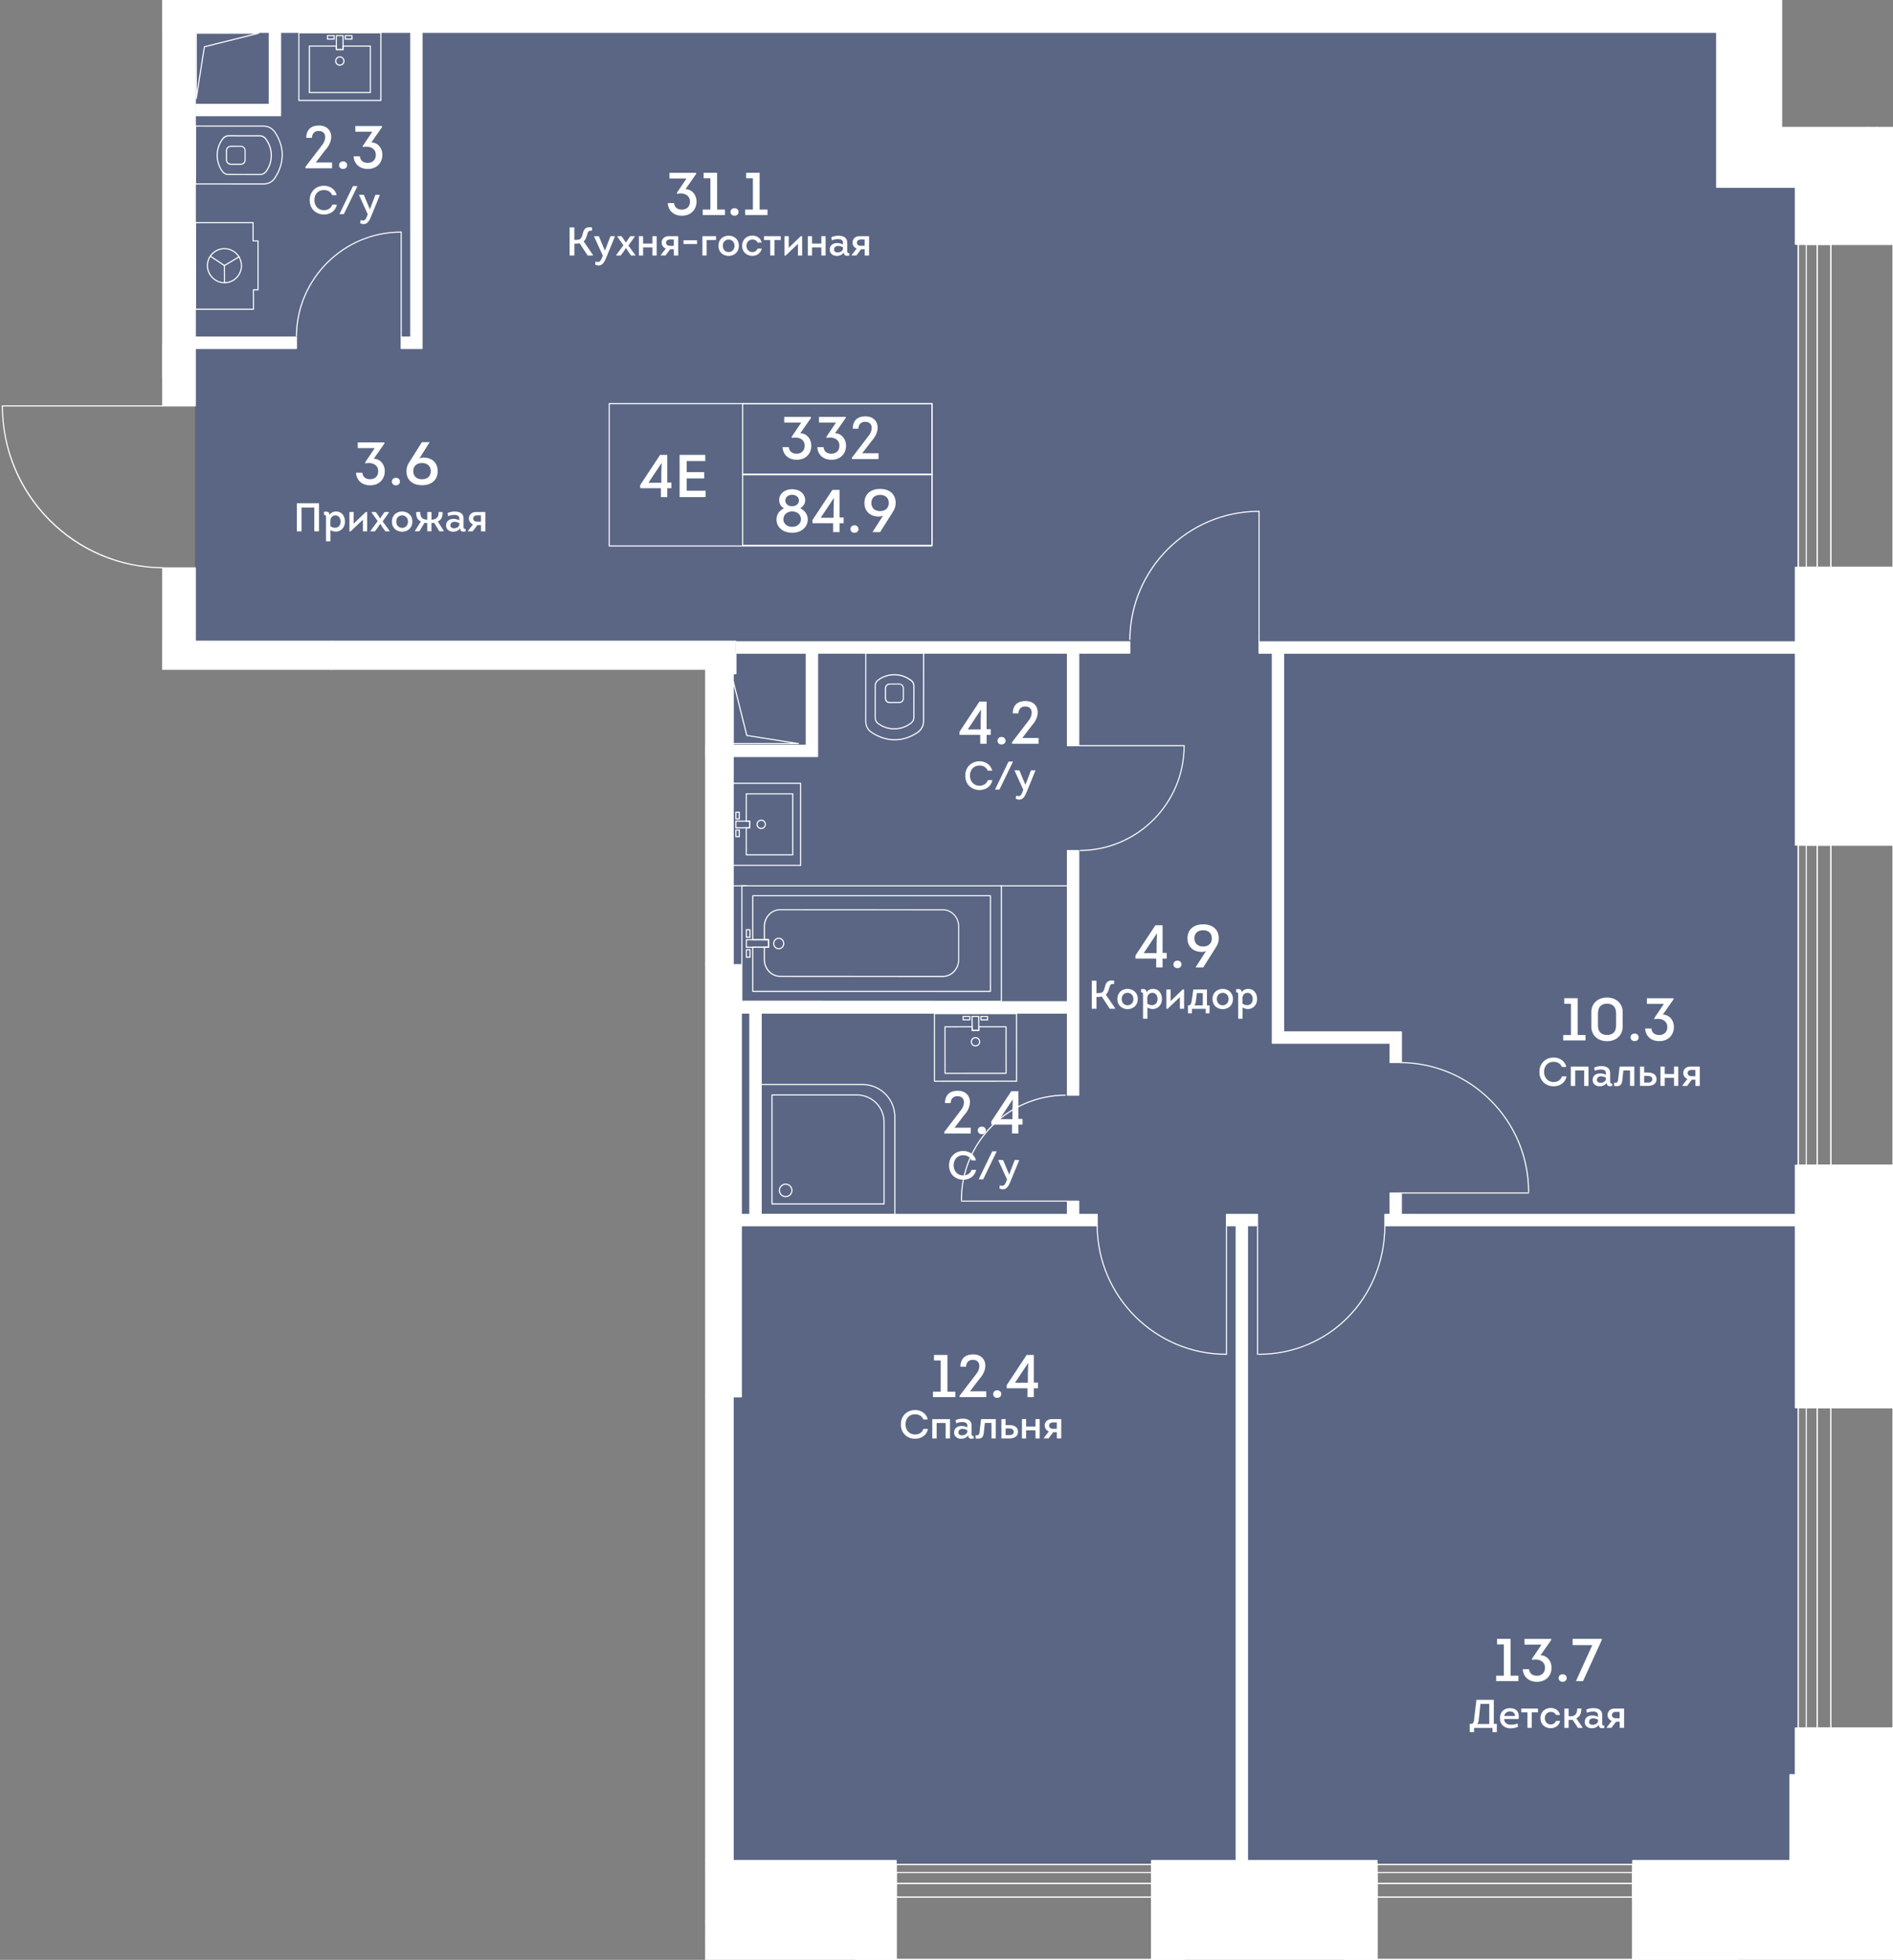 <svg viewBox="0 0 483.22 500" xmlns="http://www.w3.org/2000/svg"><rect x="0" y="0" width="483.22" height="500" fill="#808080" stroke="none"/><clipPath id="a"><path d="M454.93 32.41V0H41.39v103.18H0v42.77h41.39v24.94h138.6V500h303.23V32.41z"/></clipPath><clipPath id="b"><path d="M-1511.47-462.97h2005.5V511h-2005.5z"/></clipPath><clipPath id="c"><path d="M-1511.47-462.97h2005.5V511h-2005.5z"/></clipPath><path d="M444.34 35.76V1.64H49.78V165.9h131.55v309.96h277.46V35.76z" fill="#425688" opacity=".6"/><g clip-path="url(#a)"><g clip-path="url(#b)" fill="#fff"><path clip-path="url(#c)" d="M61.44 42.04H58.8c-.06 0-.11-.03-.13-.04-.61-.11-1-.6-1-1.23v-2.31c0-.64.4-1.13 1.01-1.23.01-.01.06-.04.12-.04h2.64c.35 0 .67.12.89.35.23.23.36.56.36.93v2.31c.01.74-.51 1.26-1.25 1.26m-2.64-4.57c.01.01-.02.03-.06.03-.49.09-.78.45-.78.95v2.31c0 .5.3.87.78.95.01 0 .01 0 .02.01.03.01.05.02.07.03h2.63c.58 0 .96-.4.96-.99v-2.31c0-.29-.09-.54-.27-.72a.958.958 0 0 0-.69-.27z"/><path clip-path="url(#c)" d="m67.33 47.07-17.42-.01c-.08 0-.14-.07-.14-.14l.01-14.75c0-.04.01-.08.04-.1.03-.03.06-.04.1-.04l17.37.01c1.08 0 2.05.45 2.73 1.28.04.01.07.03.09.06 1.35 1.93 2.07 4.04 2.07 6.09v.2c-.03 2.09-.75 4.19-2.07 6.07-.64.84-1.65 1.33-2.78 1.33m-17.27-.3 17.27.01h.01c1.03 0 1.96-.44 2.54-1.22 1.32-1.88 2.02-3.97 2.02-6.05v-.05c0-1.98-.68-4-1.98-5.87a.218.218 0 0 1-.08-.05 3.203 3.203 0 0 0-2.55-1.22l-17.22-.01z"/><path clip-path="url(#c)" d="m66.36 44.66-8.03-.01c-.7 0-1.23-.27-1.67-.84a6.967 6.967 0 0 1-1.36-4.18c0-1.54.46-2.95 1.36-4.18-.01 0-.01-.03.01-.07 0-.01.01-.02.02-.03s.03-.03.06-.04c.44-.56.96-.81 1.66-.81l7.88.01c.69 0 1.22.26 1.66.82.01.01.03.01.05.03.01.01.03.03.04.05.01.03.01.06.01.08.89 1.21 1.35 2.62 1.35 4.16s-.46 2.94-1.36 4.18v.01c-.45.55-.98.82-1.68.82m-9.43-9.12c0 .02-.01.05-.04.09a6.676 6.676 0 0 0-1.3 4.01c0 1.48.43 2.83 1.3 4.01.38.49.84.72 1.44.72l8.02.01h.01c.6 0 1.06-.23 1.44-.72.86-1.18 1.3-2.53 1.3-4 0-1.48-.44-2.83-1.3-4.01-.02-.03-.03-.06-.04-.08l-.03-.03c-.38-.5-.83-.72-1.44-.72l-7.88-.01c-.61 0-1.07.23-1.44.73-.01-.02-.03-.01-.04 0m-.19-.21s-.01.01 0 0c-.01.01 0 0 0 0m90.17 149.29h-2.31c-.75 0-1.27-.51-1.27-1.25v-2.65c0-.06.03-.11.04-.13.11-.61.6-1 1.23-1h2.31c.64 0 1.12.4 1.23 1.01.01.01.04.05.04.12v2.65c.01.74-.51 1.25-1.27 1.25m-2.3-4.74c-.5 0-.87.3-.95.77v.02c-.01.03-.03.05-.03.07v2.63c0 .57.4.96.99.96h2.31c.59 0 .99-.39.99-.96v-2.65c-.01 0-.03-.02-.03-.05-.08-.49-.45-.79-.95-.79z"/><path clip-path="url(#c)" d="M145.92 194.11h-.21c-2.09-.03-4.18-.75-6.07-2.07-.85-.65-1.33-1.66-1.33-2.79l.01-17.41c0-.04.01-.08.04-.1.03-.03.06-.04.1-.04l14.75.01c.08 0 .14.07.14.14l-.01 17.37c0 1.08-.45 2.05-1.28 2.73-.01.04-.03.07-.06.09-1.93 1.36-4.03 2.07-6.08 2.07m-.05-.28h.06c1.97 0 3.99-.68 5.86-1.97.01-.03.03-.06.05-.08.79-.63 1.22-1.54 1.22-2.55l.01-17.22-14.46-.01-.01 17.27c0 1.03.44 1.96 1.22 2.55 1.87 1.3 3.97 2.01 6.05 2.01"/><path clip-path="url(#c)" d="M145.74 191.32c-1.54 0-2.95-.46-4.18-1.36-.57-.44-.84-.97-.84-1.68l.01-8.02c0-.7.27-1.23.84-1.67 1.23-.9 2.64-1.36 4.18-1.36h.01c1.54 0 2.95.46 4.18 1.36 0-.01.03-.01.07.01.02.01.03.02.04.03s.02.03.03.04c.55.44.81.96.81 1.66l-.01 7.88c0 .69-.26 1.22-.81 1.65a.21.21 0 0 1-.04.06l-.03.03c-.03.01-.07.02-.09.02a6.973 6.973 0 0 1-4.17 1.35m-4.01-1.6c1.18.86 2.53 1.3 4 1.3h.01c1.48 0 2.83-.44 4-1.3a.16.16 0 0 1 .08-.03l.03-.03c.5-.38.73-.84.73-1.45l.01-7.88c0-.61-.23-1.07-.73-1.45-.01 0-.02-.01-.03-.03a.14.14 0 0 1-.09-.04 6.752 6.752 0 0 0-4.01-1.31h-.01c-1.48 0-2.82.44-4 1.3-.49.38-.72.84-.72 1.44l-.01 8.02c.02.63.25 1.08.74 1.46m87.73-10.33h-2.31c-.75 0-1.27-.51-1.27-1.25v-2.64c0-.06.02-.1.04-.13.12-.61.6-1 1.24-1h2.31c.64 0 1.12.4 1.23 1.01.01.02.04.06.04.12v2.65c0 .71-.54 1.24-1.28 1.24m-2.3-4.74c-.5 0-.87.3-.95.77v.01c-.01.03-.02.05-.03.07v2.63c0 .57.4.96.99.96h2.31c.58 0 .99-.39.99-.96v-2.65c-.01 0-.03-.03-.03-.06-.09-.49-.45-.79-.95-.79h-2.33z"/><path clip-path="url(#c)" d="M228.47 188.88h-.21c-2.09-.03-4.18-.75-6.06-2.07-.85-.64-1.34-1.66-1.33-2.79l.01-17.41c0-.04.01-.08.04-.1.03-.03.06-.04.1-.04l14.75.01c.08 0 .14.07.14.14l-.01 17.37c0 1.08-.45 2.05-1.28 2.74a.18.18 0 0 1-.06.09c-1.94 1.34-4.04 2.06-6.09 2.06m-.06-.29h.06c1.97 0 4-.68 5.86-1.97.01-.03.03-.06.05-.08.79-.63 1.22-1.54 1.22-2.55l.01-17.22-14.46-.01-.01 17.27c0 1.03.44 1.96 1.22 2.55 1.88 1.31 3.97 2.01 6.05 2.01"/><path clip-path="url(#c)" d="M228.29 186.08c-1.55 0-2.95-.46-4.18-1.36-.57-.44-.84-.97-.84-1.67l.01-8.03c0-.7.27-1.23.84-1.67 1.23-.9 2.64-1.36 4.18-1.36s2.95.46 4.18 1.36c0-.01.03-.01.06 0 .02.01.04.02.05.04.01.01.02.03.03.04.56.44.81.97.81 1.66l-.01 7.88c0 .69-.26 1.22-.81 1.65-.01.01-.02.03-.03.05s-.03.03-.05.03a.31.31 0 0 1-.08.02 6.886 6.886 0 0 1-4.16 1.36m-4.01-1.59c1.18.86 2.53 1.3 4 1.3h.01c1.47 0 2.82-.44 4-1.3a.16.16 0 0 1 .08-.03l.03-.03c.5-.38.73-.84.73-1.44l.01-7.88c0-.6-.23-1.07-.73-1.45l-.03-.03c-.02-.01-.06-.01-.08-.03a6.62 6.62 0 0 0-4.01-1.31c-1.48 0-2.83.44-4.01 1.3-.49.38-.72.84-.72 1.44l-.01 8.03c0 .59.23 1.04.73 1.43m8.3-11.07c.01 0 .01.01.01.01 0-.01-.01-.01-.01-.01M94.55 23.75H78.96c-.08 0-.14-.06-.14-.14V11.75c0-.08.07-.14.14-.14h6.91c.08 0 .14.06.14.14l.01.76h1.42v-.76c0-.04.01-.08.04-.1.03-.03.06-.04.1-.04h6.96c.08 0 .14.06.14.14v11.86c.01.08-.05.14-.13.14m-15.44-.29h15.3V11.89h-6.67v.76c0 .04-.01.08-.04.1-.03.03-.06.04-.1.04h-1.71c-.08 0-.14-.06-.14-.14l-.01-.77h-6.62v11.58zm6.2-13.35h-1.72c-.08 0-.14-.06-.14-.14v-.88c0-.04.01-.08.04-.1.03-.03.06-.04.1-.04h1.71c.08 0 .14.06.14.14l.01.87c0 .04-.01.08-.04.1a.11.11 0 0 1-.1.05m-1.57-.29h1.42v-.59h-1.42zm6.11.29h-1.71c-.08 0-.14-.06-.14-.14l-.01-.87c0-.04.01-.08.04-.1.03-.03.06-.04.1-.04h1.71c.08 0 .14.06.14.14l.01.87c0 .04-.01.08-.04.1-.03.03-.06.04-.1.04m-1.57-.29h1.42v-.59h-1.42z"/><path clip-path="url(#c)" d="M86.75 16.77c-.66 0-1.19-.53-1.2-1.19 0-.66.53-1.2 1.19-1.2h.01c.31 0 .62.12.84.35.23.23.36.53.36.84 0 .32-.12.62-.35.85-.23.22-.53.34-.85.35zm0-2.11a.905.905 0 1 0 0 1.81h.01c.24 0 .47-.1.64-.27a.9.9 0 0 0 .26-.64.918.918 0 0 0-.91-.9"/><path clip-path="url(#c)" d="M97.23 25.77H76.28c-.08 0-.14-.06-.14-.14V8.38c0-.08.06-.14.14-.14h20.95c.08 0 .14.06.14.14v17.25c0 .08-.06.14-.14.14m-20.81-.29h20.66V8.52H76.42z"/><path clip-path="url(#c)" d="M87.59 12.8h-1.71c-.08 0-.14-.06-.14-.14l-.01-3.57c0-.04.01-.08.04-.1.03-.03.06-.04.1-.04h1.71c.08 0 .14.06.14.14l.02 3.57c0 .04-.01.08-.04.1a.15.15 0 0 1-.11.04m-1.57-.29h1.42l-.02-3.28H86zm89.45 212.88h-11.86c-.08 0-.14-.06-.14-.14v-15.58c0-.08.07-.14.14-.14h11.86c.08 0 .14.06.14.14v6.91c0 .08-.06.14-.14.14l-.76.01v1.42h.76c.04 0 .08.01.1.04.03.03.04.07.04.1v6.96c0 .08-.06.14-.14.14m-11.72-.28h11.57v-6.67h-.76c-.04 0-.08-.01-.1-.04a.128.128 0 0 1-.04-.1v-1.71c0-.08.07-.14.14-.14h.76v-6.62h-11.57zm13.5-8.96c-.04 0-.08-.01-.1-.04a.143.143 0 0 1-.04-.1v-1.71c0-.08.07-.14.14-.14h.88c.04 0 .08.01.1.04.03.03.04.07.04.1v1.7c0 .08-.07.14-.14.14zm.15-1.71v1.42h.59v-1.42zm-.15 6.25c-.04 0-.08-.01-.1-.04a.143.143 0 0 1-.04-.1v-1.71c0-.08.07-.14.14-.14h.88c.04 0 .08.01.1.04.03.03.04.07.04.1v1.71c0 .08-.07.14-.14.14zm.15-1.71v1.42h.59v-1.42z"/><path clip-path="url(#c)" d="M171.65 218.64c-.66 0-1.19-.53-1.2-1.19 0-.32.12-.62.35-.85.22-.23.52-.35.84-.36h.01c.66 0 1.19.53 1.19 1.19 0 .32-.12.62-.34.85-.23.24-.53.36-.85.36zm0-2.1a.905.905 0 1 0 0 1.81c.24 0 .47-.1.64-.27a.9.9 0 0 0 .26-.64c0-.49-.4-.9-.9-.9"/><path clip-path="url(#c)" d="M178.84 228.08h-17.25c-.08 0-.14-.06-.14-.14v-20.95c0-.08.07-.14.14-.14h17.25c.08 0 .14.06.14.14v20.95c.01.07-.06.14-.14.14m-17.1-.29h16.96v-20.66h-16.96z"/><path clip-path="url(#c)" d="M174.56 218.44c-.04 0-.08-.01-.1-.04a.143.143 0 0 1-.04-.1v-1.71c0-.08.07-.14.14-.14l3.57-.01c.04 0 .08.01.1.04.03.03.04.06.04.1v1.71c0 .08-.06.14-.14.14zm.15-1.72v1.42l3.28-.02v-1.42zm27.65 1.52H190.5c-.08 0-.14-.06-.14-.14v-6.91c0-.08.07-.14.14-.14l.77-.01v-1.42h-.77c-.04 0-.08-.01-.1-.04a.128.128 0 0 1-.04-.1v-6.96c0-.08.07-.14.14-.14h11.86c.08 0 .14.06.14.14v15.58c0 .07-.06.14-.14.14m-11.72-.29h11.57v-15.29h-11.57v6.67h.77c.04 0 .08.01.1.04.03.03.04.07.04.1v1.71c0 .08-.06.14-.14.14h-.77zm-2.8-4.34c-.04 0-.08-.01-.1-.04a.128.128 0 0 1-.04-.1v-1.71c0-.08.07-.14.14-.14h.88c.04 0 .08.01.1.04.03.03.04.06.04.1v1.71c0 .08-.07.14-.14.14zm.14-1.71v1.42h.59v-1.42zm-.14-2.83c-.04 0-.08-.01-.1-.04a.143.143 0 0 1-.04-.1v-1.71c0-.08.07-.14.14-.14h.88c.04 0 .08.01.1.04.03.03.04.07.04.1v1.71c0 .08-.07.14-.14.14zm.14-1.71v1.42h.59v-1.42z"/><path clip-path="url(#c)" d="M194.32 211.51a1.201 1.201 0 0 1-.86-2.04c.23-.23.53-.35.85-.36.66 0 1.19.53 1.2 1.19.01.67-.53 1.2-1.19 1.21zm-.01-2.11c-.24 0-.47.1-.64.27a.905.905 0 0 0 .65 1.54h.01c.5 0 .9-.41.9-.91a.92.92 0 0 0-.92-.9z"/><path clip-path="url(#c)" d="M204.38 220.92h-17.25c-.08 0-.14-.06-.14-.14v-20.95c0-.08.07-.14.14-.14h17.25c.08 0 .14.06.14.14v20.95c0 .08-.06.14-.14.14m-17.11-.28h16.96v-20.66h-16.96z"/><path clip-path="url(#c)" d="M187.84 211.34c-.04 0-.08-.01-.1-.04a.143.143 0 0 1-.04-.1v-1.71c0-.08.07-.14.14-.14l3.57-.01c.04 0 .08.01.1.04.03.03.04.06.04.1v1.71c0 .08-.06.14-.14.14zm.14-1.71v1.42l3.28-.02v-1.42zm53.26 64.34c-.08 0-.14-.06-.14-.14l-.01-11.86c0-.04.01-.08.04-.1.03-.03.06-.04.1-.04h6.91c.08 0 .14.06.14.14l.01.76h1.42v-.76c0-.04.01-.08.04-.1.03-.03.06-.04.1-.04h6.96c.08 0 .14.06.14.14l.01 11.86c0 .04-.01.08-.04.1-.03.03-.06.04-.1.04h-15.58zm.13-11.86.01 11.57 15.29-.01-.01-11.57h-6.67v.76c0 .04-.01.08-.04.1-.03.03-.06.04-.1.04h-1.71c-.08 0-.14-.06-.14-.14l-.01-.76zm4.49-1.78c-.08 0-.14-.06-.14-.14l-.01-.88c0-.04.01-.08.04-.1.03-.03.06-.04.1-.04h1.71c.08 0 .14.06.14.14l.01.87c0 .04-.01.08-.04.1-.03.03-.06.04-.1.04h-1.71zm.14-.88v.59h1.42v-.59zm4.4.88c-.08 0-.14-.06-.14-.14l-.01-.87c0-.04.01-.08.04-.1.03-.03.06-.04.1-.04h1.71c.08 0 .14.06.14.14l.01.88c0 .04-.01.08-.04.1-.03.03-.06.04-.1.04zm.14-.88v.59h1.42v-.59z"/><path clip-path="url(#c)" d="M249.01 266.98c-.31 0-.62-.12-.84-.35-.23-.22-.36-.52-.36-.84s.12-.62.34-.85c.23-.23.53-.35.85-.36h.01c.31 0 .62.12.84.35.23.23.36.53.36.84a1.2 1.2 0 0 1-1.2 1.21zm0-2.1c-.25 0-.47.1-.65.27a.905.905 0 0 0 .65 1.54h.01a.905.905 0 1 0-.01-1.81"/><path clip-path="url(#c)" d="M238.55 275.99c-.08 0-.14-.06-.14-.14l-.01-17.25c0-.04.01-.08.04-.1.03-.03.06-.04.1-.04l20.95-.01c.08 0 .14.06.14.14l.01 17.25c0 .04-.01.08-.04.1-.03.03-.06.04-.1.04zm.13-17.25.01 16.96 20.66-.01-.01-16.96z"/><path clip-path="url(#c)" d="M249.85 263.02h-1.71c-.08 0-.14-.06-.14-.14l-.01-3.57c0-.04.01-.08.04-.1.03-.03.06-.04.1-.04h1.71c.08 0 .14.06.14.14l.02 3.57c0 .04-.01.08-.04.1a.21.21 0 0 1-.11.04m-1.56-.29h1.42l-.02-3.28h-1.42zM228.42 310h-34.15c-.08 0-.14-.07-.14-.14v-33.18c0-.08.07-.14.14-.14h25.89c4.63 0 8.4 3.77 8.4 8.4v24.93c.01.06-.06.13-.14.13m-34-.29h33.86v-24.78c0-4.47-3.64-8.11-8.11-8.11h-25.75z"/><path clip-path="url(#c)" d="M197.06 307.29c-.04 0-.08-.01-.1-.04a.128.128 0 0 1-.04-.1v-27.8c0-.08.07-.14.14-.14h21.69c3.89 0 7.06 3.17 7.06 7.06v20.89c0 .04-.01.08-.04.1-.03.03-.06.04-.1.04h-28.61zm.15-27.81V307h28.32v-20.74c0-3.73-3.04-6.77-6.77-6.77h-21.55z"/><path clip-path="url(#c)" d="M200.55 305.43c-.96 0-1.73-.78-1.73-1.74s.78-1.73 1.73-1.73c.96 0 1.74.78 1.74 1.73 0 .96-.78 1.74-1.74 1.74m0-3.18c-.79 0-1.44.65-1.44 1.44 0 .8.65 1.45 1.44 1.45.8 0 1.45-.65 1.45-1.45 0-.79-.65-1.44-1.45-1.44m-87.97-32.48c-.04 0-.08-.01-.1-.04a.128.128 0 0 1-.04-.1v-29.45c0-.08.07-.14.14-.14l66.25-.03c.08 0 .14.06.14.14l.01 29.45c0 .04-.01.08-.04.1-.03.03-.06.04-.1.04zm.14-29.45v29.16l65.97-.03-.01-29.16z"/><path clip-path="url(#c)" d="M169.42 256.36c-.78 0-1.42-.66-1.42-1.48s.63-1.48 1.42-1.49c.78 0 1.42.66 1.42 1.49 0 .81-.64 1.48-1.42 1.48m0-2.68c-.62 0-1.13.54-1.13 1.2s.51 1.2 1.13 1.2 1.13-.54 1.13-1.2-.51-1.2-1.13-1.2m7.33-.25c-.04 0-.08-.01-.1-.04a.128.128 0 0 1-.04-.1v-1.92c0-.08.07-.14.14-.14h.93c.08 0 .14.06.14.14v1.92c0 .08-.06.14-.14.14zm.14-.29h.64v-1.63h-.64zm.79 5.38h-.93c-.08 0-.14-.06-.14-.14v-1.92c0-.08.07-.14.14-.14h.93c.08 0 .14.06.14.14v1.92c0 .08-.06.14-.14.14m-.79-.29h.64v-1.63h-.64z"/><path clip-path="url(#c)" d="M127.54 263.42c-2.31 0-4.2-1.98-4.2-4.42v-8.46c0-2.44 1.89-4.42 4.2-4.42l41.47-.02c2.32 0 4.2 1.98 4.2 4.42v3.4c0 .08-.06.14-.14.14h-.89v1.64h.9c.08 0 .14.06.14.14v3.14c0 1.22-.46 2.36-1.3 3.2-.79.79-1.81 1.22-2.9 1.22zm41.47-17.04-41.47.02c-2.16 0-3.92 1.85-3.92 4.13v8.46c0 2.28 1.76 4.13 3.92 4.13l41.47-.02c1.01 0 1.96-.4 2.7-1.13a4.21 4.21 0 0 0 1.22-3v-3h-.9c-.08 0-.14-.06-.14-.14v-1.92c0-.08.07-.14.14-.14h.89v-3.26c0-2.27-1.75-4.13-3.91-4.13"/><path clip-path="url(#c)" d="M176.05 267.23h-60.68c-.08 0-.14-.06-.14-.14v-24.4c0-.08.07-.14.14-.14h60.68c.08 0 .14.06.14.14v11.23c0 .08-.06.14-.14.14h-3.87v1.63h3.87c.04 0 .08.01.1.04.03.03.04.06.04.1v11.25c0 .09-.06.15-.14.15m-60.54-.29h60.39v-10.96h-3.87c-.04 0-.08-.01-.1-.04a.128.128 0 0 1-.04-.1v-1.92c0-.08.06-.14.14-.14h3.87v-10.94h-60.39z"/><path clip-path="url(#c)" d="M172.03 255.98c-.04 0-.08-.01-.1-.04a.128.128 0 0 1-.04-.1v-1.92c0-.08.07-.14.14-.14h5.65c.04 0 .08.01.1.04.03.03.04.06.04.1v1.92c0 .08-.06.14-.14.14zm.15-1.92v1.63h5.36v-1.63zm-59.6-13.74h-8.17c-.08 0-.14-.06-.14-.14s.07-.14.14-.14h8.17c.08 0 .14.06.14.14s-.06.14-.14.14m161.3-14.18h-18.39c-.08 0-.14-.06-.14-.14s.06-.14.14-.14h18.39c.08 0 .14.06.14.14s-.06.14-.14.14m-83.31 0h-5.37c-.08 0-.14-.06-.14-.14s.06-.14.14-.14h5.37c.08 0 .14.06.14.14s-.06.14-.14.14"/><path clip-path="url(#c)" d="m255.62 255.6-66.26-.03c-.04 0-.08-.01-.1-.04a.128.128 0 0 1-.04-.1l.01-29.43c0-.08.07-.14.14-.14h66.25c.08 0 .14.06.14.14v29.46c0 .04-.01.08-.04.1-.02.02-.06.04-.1.04m-66.12-.32 65.97.03v-29.17h-65.96z"/><path clip-path="url(#c)" d="M198.78 242.19c-.78 0-1.42-.67-1.42-1.48 0-.82.64-1.49 1.42-1.49s1.42.67 1.42 1.49-.64 1.48-1.42 1.48m0-2.68c-.62 0-1.13.54-1.13 1.2s.51 1.19 1.13 1.2c.62 0 1.13-.54 1.13-1.2s-.51-1.2-1.13-1.2m-7.33-.25h-.93c-.08 0-.14-.06-.14-.14v-1.92c0-.08.06-.14.14-.14h.93c.08 0 .14.06.14.14v1.92c.01.08-.06.14-.14.14m-.79-.29h.64v-1.63h-.64zm.79 5.38h-.93c-.08 0-.14-.06-.14-.14v-1.92c0-.08.06-.14.14-.14h.93c.08 0 .14.06.14.14v1.92c0 .04-.01.08-.04.1-.02.03-.06.04-.1.04m-.79-.29h.64v-1.63h-.64z"/><path clip-path="url(#c)" d="m240.66 249.25-41.48-.02c-1.12 0-2.18-.46-2.98-1.3a4.522 4.522 0 0 1-1.23-3.12v-3.14c0-.08.07-.14.14-.14h.9v-1.63h-.9c-.08 0-.14-.06-.14-.14v-3.4c0-2.44 1.89-4.42 4.2-4.42l41.48.02c2.32 0 4.2 1.98 4.2 4.42v8.46c.01 2.43-1.87 4.41-4.19 4.41m-45.39-7.44v3c0 1.1.41 2.14 1.15 2.92s1.72 1.21 2.77 1.21l41.47.02c2.16 0 3.91-1.86 3.92-4.13v-8.46c0-2.28-1.75-4.13-3.91-4.13l-41.48-.02c-2.16 0-3.91 1.85-3.91 4.13v3.25h.9c.08 0 .14.06.14.14v1.92c0 .08-.06.14-.14.14h-.91z"/><path clip-path="url(#c)" d="M252.83 253.06h-60.68c-.08 0-.14-.06-.14-.14v-11.25c0-.04.01-.08.04-.1.03-.03.06-.04.1-.04h3.87v-1.63h-3.87c-.08 0-.14-.06-.14-.14v-11.23c0-.08.07-.14.14-.14h60.68c.08 0 .14.06.14.14v24.4c.01.07-.06.13-.14.13m-60.53-.29h60.39v-24.11H192.3v10.94h3.87c.08 0 .14.06.14.14v1.92c0 .04-.01.08-.04.1-.03.03-.06.04-.1.04h-3.87z"/><path clip-path="url(#c)" d="M196.17 241.81h-5.65c-.08 0-.14-.06-.14-.14v-1.92c0-.04.01-.08.04-.1.03-.03.06-.04.1-.04h5.65c.08 0 .14.06.14.14v1.92c0 .04-.01.08-.04.1-.02.03-.06.04-.1.04m-5.51-.29h5.36v-1.63h-5.36zm-67.51-62.16c-.03 0-.06-.01-.08-.02-.07-.04-.09-.14-.04-.2l2.36-3.55c.05-.06.14-.08.2-.04.07.04.08.14.04.2l-2.36 3.55c-.03.03-.07.06-.12.06"/><path clip-path="url(#c)" d="M118.77 179.39c-.08 0-.14-.06-.14-.14s.06-.15.14-.15l4.38-.03c.08 0 .14.06.14.14s-.06.14-.14.14z"/><path clip-path="url(#c)" d="M125.39 183.1c-.05 0-.1-.02-.12-.07l-2.24-3.74a.146.146 0 1 1 .25-.15l2.24 3.74c.04.07.02.16-.05.2-.03.01-.05.02-.08.02"/><path clip-path="url(#c)" d="M123.11 183.7c-1.18 0-2.3-.46-3.15-1.29a4.445 4.445 0 0 1-1.34-3.16c-.01-1.18.46-2.31 1.33-3.18.85-.84 1.98-1.33 3.12-1.34h.04c2.46 0 4.47 1.99 4.49 4.45.01 1.2-.45 2.33-1.29 3.18-.84.86-1.96 1.33-3.16 1.34zm.01-8.69h-.04c-1.06.01-2.12.47-2.91 1.26-.82.81-1.26 1.87-1.25 2.98a4.18 4.18 0 0 0 1.25 2.96c.79.78 1.84 1.21 2.94 1.21h.04a4.19 4.19 0 0 0 2.96-1.26c.79-.8 1.22-1.86 1.21-2.98a4.206 4.206 0 0 0-4.2-4.17"/><path clip-path="url(#c)" d="M129.44 187.94h-12.49c-.08 0-.14-.06-.14-.14v-1.04l-4.82.02c-.04 0-.08-.01-.1-.04a.128.128 0 0 1-.04-.1v-14.79c0-.08.06-.14.14-.14h22.12c.08 0 .14.06.14.14v14.68c0 .08-.06.14-.14.14l-4.53.02v1.1c0 .09-.06.15-.14.15m-12.34-.29h12.2v-1.1c0-.08.06-.14.14-.14l4.53-.02v-14.4h-21.83v14.5l4.82-.02c.04 0 .08.01.1.04.03.03.04.06.04.1zM57.29 67.89c-.03 0-.06-.01-.08-.02l-3.56-2.37c-.07-.04-.08-.14-.04-.2.04-.07.14-.09.2-.04l3.55 2.37c.07.04.09.13.04.2-.02.04-.07.06-.11.06"/><path clip-path="url(#c)" d="M57.32 72.28c-.08 0-.14-.06-.14-.14l-.03-4.38c0-.08.06-.14.14-.14s.14.06.14.14l.03 4.38c0 .07-.06.14-.14.14"/><path clip-path="url(#c)" d="M57.29 67.89c-.05 0-.1-.02-.12-.07a.146.146 0 0 1 .05-.2l3.74-2.24c.06-.04.15-.02.2.05.04.07.02.16-.05.2l-3.74 2.24c-.03.02-.06.02-.08.02"/><path clip-path="url(#c)" d="M57.29 72.27c-1.17 0-2.29-.47-3.15-1.33-.84-.84-1.33-1.98-1.34-3.12-.01-1.2.45-2.33 1.29-3.18.84-.86 1.96-1.33 3.16-1.34h.03c2.46 0 4.47 1.99 4.49 4.46.01 1.2-.45 2.33-1.29 3.18-.84.86-1.96 1.33-3.16 1.34h-.03zm0-8.69h-.03a4.19 4.19 0 0 0-2.96 1.26c-.79.8-1.22 1.86-1.21 2.98.01 1.06.47 2.13 1.25 2.92.81.81 1.85 1.25 2.95 1.25h.03a4.19 4.19 0 0 0 2.96-1.26c.79-.8 1.22-1.86 1.21-2.98-.02-2.3-1.9-4.17-4.2-4.17"/><path clip-path="url(#c)" d="M64.71 79.05H49.92c-.08 0-.14-.06-.14-.14V56.79c0-.08.07-.14.14-.14H64.6c.08 0 .14.06.14.14l.02 4.53h1.1c.08 0 .14.06.14.14v12.49c0 .08-.07.14-.14.14h-1.04l.02 4.82c0 .04-.01.08-.04.1-.02.03-.05.04-.09.04m-14.65-.29h14.5l-.02-4.82c0-.04.01-.08.04-.1.03-.03.06-.04.1-.04h1.04V61.6h-1.1c-.08 0-.14-.06-.14-.14l-.02-4.53h-14.4zm12.43 396.18H59.6v-225.8H13.49v-2.89h49z"/><path clip-path="url(#c)" d="M56.53 246.25h9.22v2.89h-9.22zm42.51 0h5v2.89h-5zm3.55-74.35h2.89v34.99h-2.89z"/><path clip-path="url(#c)" d="M179.37 272.58h-76.78v-38.96h2.89v36.07h73.89zM183 193h-23.21v-21.1h2.89v18.21H183zm138.38-29.26h137.61v2.89H321.38zm-133.52 0h100.55v2.89H187.86zM459 312.71H354.84v-8.36h2.89v5.47H459z"/><path clip-path="url(#c)" d="M357.73 271.07h-2.89v-4.92h-30.06V165.19h2.89v98.07h30.06zm-44.67 38.75H321v2.89h-7.94zm40.45 0h7.93v2.89h-7.93zm-164.27 0h90.84v2.89h-90.84z"/><path clip-path="url(#c)" d="M272.48 306.43h2.89v4.83h-2.89zm0-89.46h2.89v62.41h-2.89zm0-51.78h2.89v25.06h-2.89z"/><path clip-path="url(#c)" d="M188.42 255.55h84.88v2.89h-84.88zM208.69 193h-22.46v-2.89h19.57v-24.92h2.89zm106.86 117.33h2.89v164.61h-2.89zM107.74 88.89h-5.34V86h2.45V8.24h2.89zM49.86 86h25.82v2.89H49.86zm21.76-56.49H50.05v-2.89h18.68V8.21h2.89l-2.89.03 2.89-.03zm0-29.05h-2.89v-20.8H48.16v-2.89h23.46z"/><path clip-path="url(#c)" d="M191.41 257.83h2.89v52.5h-2.89zm-12.57-85.93h8.32v74.2h-8.32zm0 184.46h8.32v118.29h-8.32zM84.53 163.58h103.32v8.32H84.53zM62.49 475.09H59.6c-.08 0-.14-.07-.14-.14V249.28H13.49c-.08 0-.14-.06-.14-.14v-2.89c0-.08.07-.14.14-.14h52.26c.08 0 .14.06.14.14v2.89c0 .08-.07.14-.14.14h-3.11v225.66c0 .08-.07.15-.15.15m-2.74-.29h2.6V249.14c0-.08.07-.14.14-.14h3.11v-2.6H13.63v2.6H59.6c.08 0 .14.06.14.14V474.8zm119.62-202.07h-76.78c-.08 0-.14-.06-.14-.14v-23.3h-3.41c-.08 0-.14-.06-.14-.14v-2.89c0-.08.06-.14.14-.14h3.41v-12.49c0-.08.07-.14.14-.14h2.89c.08 0 .14.06.14.14v35.93h73.75c.08 0 .14.06.14.14v2.89c0 .08-.06.14-.14.14m-76.64-.29h76.5v-2.6h-73.75c-.08 0-.14-.06-.14-.14v-35.93h-2.6v12.49c0 .08-.06.14-.14.14h-3.41v2.6h3.41c.08 0 .14.06.14.14v23.3zm255-1.23h-2.89c-.08 0-.14-.06-.14-.14v-4.78h-29.92c-.08 0-.14-.06-.14-.14v-99.37h-3.25c-.08 0-.14-.06-.14-.14v-2.89c0-.08.07-.14.14-.14H459c.08 0 .14.06.14.14v2.89c0 .08-.07.14-.14.14H327.81v96.34h29.92c.08 0 .14.06.14.14v7.81c0 .08-.06.14-.14.14m-2.75-.29h2.6v-7.52h-29.92c-.08 0-.14-.06-.14-.14v-96.62c0-.08.07-.14.14-.14h131.19v-2.6H321.53v2.6h3.25c.08 0 .14.06.14.14V266h29.92c.08 0 .14.06.14.14zm-36.54 204.17h-2.89c-.08 0-.14-.07-.14-.14v-162.1h-2.34c-.08 0-.14-.06-.14-.14v-2.89c0-.08.07-.14.14-.14H321c.08 0 .14.06.14.14v2.89c0 .08-.07.14-.14.14h-2.42v162.09c0 .08-.06.15-.14.15m-2.75-.29h2.6V312.71c0-.08.07-.14.14-.14h2.42v-2.6h-7.65v2.6h2.34c.08 0 .14.06.14.14V474.8zM459 312.85H353.51c-.08 0-.14-.07-.14-.14v-2.89c0-.08.07-.14.14-.14h1.18v-5.32c0-.08.07-.14.14-.14h2.89c.08 0 .14.06.14.14v5.32H459c.08 0 .14.06.14.14v2.89c0 .07-.07.14-.14.14m-105.34-.29h105.2v-2.6H357.73c-.08 0-.14-.07-.14-.14v-5.32h-2.6v5.32c0 .08-.06.14-.14.14h-1.18v2.6z"/><path clip-path="url(#c)" d="M280.09 312.85h-90.85c-.08 0-.14-.07-.14-.14v-2.89c0-.08.07-.14.14-.14h2.03v-51.09h-2.85c-.08 0-.14-.06-.14-.14v-2.89c0-.08.07-.14.14-.14h83.92v-38.43c0-.08.06-.14.14-.14h2.89c.08 0 .14.06.14.14v62.41c0 .08-.07.14-.14.14h-2.89c-.08 0-.14-.06-.14-.14v-20.8h-77.89v51.09h77.89v-3.24c0-.08.06-.14.14-.14h2.89c.08 0 .14.06.14.14v3.24h4.57c.08 0 .14.06.14.14v2.89c.01.06-.06.13-.13.13m-90.7-.29h90.56v-2.6h-4.57c-.08 0-.14-.07-.14-.14v-3.24h-2.6v3.24c0 .08-.07.14-.14.14h-78.2c-.08 0-.14-.07-.14-.14v-51.38c0-.08.07-.14.14-.14h78.18c.08 0 .14.06.14.14v20.8h2.6v-62.12h-2.6v38.43c0 .08-.07.14-.14.14h-83.92v2.6h2.85c.08 0 .14.06.14.14v51.38c0 .08-.07.14-.14.14h-2.03v2.61zM107.74 89.04h-5.34c-.08 0-.14-.06-.14-.14V86c0-.08.07-.14.14-.14h2.31V8.24c0-.08.07-.14.14-.14h2.89c.08 0 .14.06.14.14v80.65c0 .08-.06.15-.14.15m-5.19-.29h5.05V8.39H105V86c0 .08-.07.14-.14.14h-2.31zm-26.87.29H49.86c-.08 0-.14-.06-.14-.14V86c0-.08.07-.14.14-.14h25.82c.08 0 .14.06.14.14v2.89c0 .08-.07.15-.14.15M50 88.75h25.53v-2.6H50zm21.62-59.1H50.05c-.08 0-.14-.06-.14-.14v-2.89c0-.08.07-.14.14-.14h18.54V8.21c0-.08.07-.14.14-.14h2.89c.08 0 .14.06.14.14V29.5c.01.09-.06.15-.14.15m-21.42-.29h21.28V8.35h-2.6v18.26c0 .08-.07.14-.14.14H50.2zM71.62.6h-2.89c-.08 0-.14-.06-.14-.14v-20.65H49.75V-.07c0 .08-.07.14-.14.14h-2.89c-.08 0-.14-.06-.14-.14v-77.89h-18.9c-.08 0-.14-.06-.14-.14V-81c0-.08.07-.14.14-.14h52.01c.08 0 .14.06.14.14v2.89c0 .08-.06.14-.14.14H49.75v54.59h21.87c.08 0 .14.06.14.14v17.82h65.16v-72.56H106.4c-.08 0-.14-.06-.14-.14V-81c0-.08.07-.14.14-.14h33.56c.08 0 .14.06.14.14V-.08c0 .08-.06.14-.14.14h-2.89c-.06 0-.12-.04-.13-.09H71.77v.48c0 .09-.07.15-.15.15M68.88.31h2.6v-.48c0-.08.07-.14.14-.14h65.45c.06 0 .11.03.13.09h2.61v-80.63h-33.27v2.6h30.53c.08 0 .14.06.14.14v72.85c0 .08-.06.14-.14.14H71.62c-.08 0-.14-.06-.14-.14v-17.82H49.6c-.08 0-.14-.06-.14-.14V-78.1c0-.08.07-.14.14-.14h29.93v-2.6H27.81v2.6h18.9c.08 0 .14.06.14.14V-.21h2.6v-20.12c0-.08.07-.14.14-.14h19.13c.08 0 .14.06.14.14V.31zm118.28 474.48h-8.32c-.08 0-.14-.07-.14-.14V356.36c0-.08.06-.14.14-.14h8.32c.08 0 .14.07.14.14v118.29c.01.07-.06.14-.14.14m-8.17-.29h8.03v-118h-8.03zm8.17-228.26h-8.32c-.08 0-.14-.06-.14-.14v-52.96h-18.91c-.08 0-.14-.06-.14-.14v-20.96h-54.02v34.84c0 .08-.06.14-.14.14h-2.89c-.08 0-.14-.06-.14-.14v-34.84H84.53c-.08 0-.14-.06-.14-.14v-8.32c0-.08.07-.14.14-.14h103.32c.08 0 .14.06.14.14v.02H288.4c.08 0 .14.06.14.14v2.89c0 .08-.07.14-.14.14h-12.89v23.47c0 .08-.07.14-.14.14h-2.89c-.08 0-.14-.06-.14-.14v-23.47h-63.5V193c0 .08-.07.14-.14.14h-21.39v52.96c0 .08-.07.14-.15.14m-8.17-.28h8.03V193c0-.08.06-.14.14-.14h21.39v-26.22c0-.08.07-.14.14-.14h63.79c.08 0 .14.06.14.14v23.47h2.6v-23.47c0-.08.07-.14.14-.14h12.89v-2.6H187.86c-.08 0-.14-.06-.14-.14v-.02H84.68v8.03h17.91c.08 0 .14.06.14.14v34.85h2.6V171.9c0-.08.07-.14.14-.14h54.31c.08 0 .14.06.14.14v20.96h18.91c.08 0 .14.06.14.14v52.96zm26.82-55.71h-18.64c-.08 0-.14-.06-.14-.14V171.9c0-.08.06-.14.14-.14h.55v-5.12c0-.08.07-.14.14-.14h17.95c.08 0 .14.06.14.14v23.48c0 .07-.07.13-.14.13m-18.5-.28h18.35v-23.19H188v5.12c0 .08-.07.14-.14.14h-.55zm-8.47.28h-16.16c-.08 0-.14-.06-.14-.14V171.9c0-.08.07-.14.14-.14h16.16c.08 0 .14.06.14.14v18.21c.01.08-.06.14-.14.14m-16.02-.28h15.87v-17.92h-15.87z"/><path clip-path="url(#c)" d="M103.04 207.03H76c-.08 0-.14-.06-.14-.14s.06-.14.14-.14h27.04c.08 0 .14.06.14.14s-.06.14-.14.14"/><path clip-path="url(#c)" d="M102.51 233.76c-14.72-.1-26.67-12.16-26.66-26.87 0-.08.07-.14.14-.14.08 0 .14.06.14.14-.02 14.56 11.81 26.48 26.37 26.58.08 0 .14.07.14.15.01.08-.05.14-.13.14m-.11-147.37c-.08 0-.14-.06-.14-.14V59.2c0-.08.07-.14.14-.14.08 0 .14.06.14.14v27.04c.01.09-.06.15-.14.15"/><path clip-path="url(#c)" d="M75.67 85.86c-.08 0-.14-.06-.14-.14.1-14.7 12.14-26.65 26.84-26.65h.03c.08 0 .14.06.14.14s-.07.14-.14.14h-.03c-14.54 0-26.45 11.82-26.55 26.37 0 .08-.07.14-.15.14M13.49 281.61c-.08 0-.14-.06-.14-.14v-32.59c0-.08.07-.14.14-.14.08 0 .14.06.14.14v32.59c.01.08-.06.14-.14.14"/><path clip-path="url(#c)" d="M13.45 281.61c-18.12 0-32.96-14.73-33.08-32.86 0-.08.06-.14.14-.14s.14.06.14.14c.13 17.97 14.83 32.57 32.79 32.57.09 0 .18.05.18.14 0 .08-.06.14-.14.14h-.03zm52.3-.41c-.08 0-.14-.06-.14-.14v-32.59c0-.08.07-.14.14-.14.08 0 .14.06.14.14v32.59c0 .08-.06.14-.14.14m.35.7c-.08 0-.18-.05-.18-.14 0-.08.06-.14.14-.14h.04c17.96 0 32.67-14.6 32.8-32.57 0-.08.06-.14.14-.14s.14.07.14.14c-.13 18.12-14.97 32.85-33.08 32.85M41.54 103.69H.62c-.08 0-.14-.06-.14-.14s.06-.14.14-.14h40.91c.08 0 .14.06.14.14s-.05.14-.13.14"/><path clip-path="url(#c)" d="M41.6 145c-11.02-.08-21.36-4.42-29.11-12.24C4.73 124.94.47 114.57.48 103.55c0-.08.06-.14.14-.14s.14.07.14.14c-.03 22.54 18.29 41.01 40.83 41.16.08 0 .14.07.14.15.01.07-.05.14-.13.14M8.94 88.14c-.08 0-.14-.06-.14-.14-.11-16-12.79-28.99-28.26-28.99-.09 0-.18-.05-.18-.14s.07-.15.18-.14C-3.83 58.73 8.97 71.85 9.08 88c.01.07-.05.14-.14.14zm304.12 257.51c-.08 0-.14-.06-.14-.14v-32.59c0-.08.07-.14.14-.14.08 0 .14.07.14.14v32.59c.01.08-.06.14-.14.14"/><path clip-path="url(#c)" d="M313.02 345.65c-18.12 0-32.95-14.73-33.08-32.86 0-.08.06-.14.14-.14s.14.06.14.14c.13 17.97 14.83 32.57 32.79 32.57.08-.01.18.05.18.14 0 .08-.06.14-.14.14h-.03zm7.98 0c-.08 0-.14-.06-.14-.14v-32.59c0-.08.07-.14.14-.14.08 0 .14.07.14.14v32.59c0 .08-.06.14-.14.14m.35 0h-.04c-.08 0-.14-.06-.14-.14s.06-.14.14-.14h.04c17.83 0 31.89-14.3 32.02-32.57 0-.08.07-.14.14-.14.08 0 .14.07.14.14-.12 18.43-14.31 32.85-32.3 32.85m68.84-41.16H356.9c-.08 0-.14-.06-.14-.14s.06-.14.14-.14h33.29c.08 0 .14.06.14.14s-.06.14-.14.14m0-.3c-.08 0-.14-.06-.14-.14.02-17.98-14.59-32.71-32.57-32.83-.08 0-.14-.07-.14-.14 0-.08.06-.14.14-.14 18.14.12 32.88 14.98 32.86 33.12-.01.06-.07.13-.15.13m-117.73 2.38h-27.04c-.08 0-.14-.06-.14-.14s.06-.14.14-.14h27.04c.08 0 .14.06.14.14s-.06.14-.14.14m-27.05-.31c-.08 0-.14-.06-.14-.14-.02-14.72 11.94-26.77 26.66-26.87.08 0 .14.06.14.14s-.06.15-.14.15c-14.56.1-26.39 12.03-26.37 26.58 0 .08-.07.14-.15.14m75.97-142.37c-.08 0-.14-.06-.14-.14v-33.29c0-.08.07-.14.14-.14.08 0 .14.06.14.14v33.29c.01.07-.06.14-.14.14"/><path clip-path="url(#c)" d="M288.41 163.31c-.08 0-.14-.06-.14-.14.12-18.13 14.96-32.86 33.08-32.86.09 0 .18.05.18.14 0 .08-.07.14-.14.14h-.04c-17.96 0-32.66 14.6-32.79 32.57-.01.09-.07.15-.15.15m13.86 27.08h-27.04c-.08 0-.14-.06-.14-.14s.06-.14.14-.14h27.04c.08 0 .14.06.14.14s-.06.14-.14.14"/><path clip-path="url(#c)" d="M275.76 217.12c-.08 0-.14-.06-.14-.14s.06-.15.14-.15c14.56-.1 26.39-12.02 26.37-26.58 0-.08.06-.14.14-.14s.14.06.14.14c.02 14.71-11.93 26.77-26.65 26.87M8.94 96.46c-.08 0-.14-.06-.14-.14V88c0-.08.06-.14.14-.14s.14.06.14.14v8.32c.01.07-.05.14-.14.14"/><path clip-path="url(#c)" d="M8.94 87.99h32.59v8.32H8.94z"/><path clip-path="url(#c)" d="M41.68 96.46H8.8v-8.61h32.88zm-32.59-.29H41.4v-8.03H9.09zM50.1 25.25h-.01c-.08-.01-.13-.07-.13-.14V8.46c0-.08.07-.14.14-.14h15.95c.07 0 .14.05.14.13.01.07-.04.14-.11.16L52.3 12.05l-2.06 13.08a.14.14 0 0 1-.14.12m.15-16.64v14.66l1.79-11.36c.01-.06.05-.1.11-.12l12.73-3.18zm128.59 181.58h-15.95c-.08 0-.14-.06-.14-.14v-16.64c0-.08.06-.14.13-.14.07-.01.14.04.16.12l2.64 13.77 13.19 2.75c.08.01.12.08.12.16-.01.07-.08.12-.15.12m-15.8-.28h14.4l-11.92-2.49c-.06-.01-.1-.06-.11-.12l-2.37-12.38zm40.77-.06h-16.65c-.08 0-.14-.06-.14-.14v-15.95c0-.08.05-.14.13-.14.07 0 .14.04.16.11l3.44 13.78 13.09 2.06c.07.01.13.08.12.16-.01.06-.08.12-.15.12m-16.5-.29h14.66l-11.36-1.79c-.06-.01-.11-.05-.12-.11l-3.18-12.73zm285.56 300.78H459c-.08 0-.14-.06-.14-.14v-37.45c0-.08.06-.14.14-.14h13.87c.08 0 .14.06.14.14v37.45c0 .07-.07.14-.14.14m-13.73-.29h13.58v-37.16h-13.58zm13.73-291.65H459c-.08 0-.14-.06-.14-.14V161.5c0-.08.06-.14.14-.14h13.87c.08 0 .14.06.14.14v36.75c0 .08-.07.15-.14.15m-13.73-.29h13.58v-36.47h-13.58zm13.73 145.91H459c-.08 0-.14-.07-.14-.14v-36.75c0-.08.06-.14.14-.14h13.87c.08 0 .14.06.14.14v36.75c0 .08-.07.14-.14.14m-13.73-.29h13.58v-36.47h-13.58zM216.29 490.34h-36.75c-.08 0-.14-.06-.14-.14v-14.56c0-.08.07-.14.14-.14h36.75c.08 0 .14.06.14.14v14.56c0 .07-.06.14-.14.14m-36.61-.29h36.46v-14.27h-36.46zM474.57 20.87H460.2c-.08 0-.14-.06-.14-.14v-32.59c0-.08.07-.14.14-.14h14.37c.08 0 .14.06.14.14v32.59c0 .08-.06.14-.14.14m-14.23-.29h14.09v-32.31h-14.09z"/><path clip-path="url(#c)" d="M460.19 20.87c-.02 0-.04 0-.06-.01-.07-.03-.1-.12-.07-.19l7.17-16.24-7.17-16.24c-.03-.07 0-.16.07-.19.08-.03.16 0 .19.08l7.05 16 7.06-16c.02-.05.08-.09.13-.09h.03c.07.01.11.07.11.14v32.59c0 .07-.05.13-.11.14-.08.02-.14-.02-.16-.08l-7.06-16-7.05 16c-.02.06-.07.09-.13.09m7.35-16.44 6.89 15.61v-31.22zm9.49 28.23c-.08 0-.14-.06-.14-.14v-55.48c0-.08.07-.14.14-.14.08 0 .14.06.14.14v55.48c0 .08-.06.14-.14.14m2.08 0c-.08 0-.14-.06-.14-.14v-55.48c0-.08.07-.14.14-.14.08 0 .14.06.14.14v55.48c0 .08-.07.14-.14.14m14.56 477.79h-49.89c-.08 0-.14-.06-.14-.14v-8.32c0-.08.06-.14.14-.14s.14.06.14.14v8.18h49.6v-49.13h-8.18c-.08 0-.14-.07-.14-.14 0-.08.07-.14.14-.14h8.32c.08 0 .14.06.14.14v49.42c.01.07-.05.13-.13.13m-10.4-213.05H459c-.08 0-.14-.06-.14-.14v-81.65c0-.08.06-.14.14-.14h24.27c.08 0 .14.06.14.14v81.65c0 .08-.06.14-.14.14m-24.13-.28h23.98v-81.37h-23.98z"/><path clip-path="url(#c)" d="M467.32 297.4h-3.47c-.08 0-.14-.06-.14-.14v-81.65c0-.08.06-.14.14-.14h3.47c.08 0 .14.06.14.14v81.65c0 .08-.06.14-.14.14m-3.32-.28h3.18v-81.37H464z"/><path clip-path="url(#c)" d="M463.85 297.4h-2.77c-.08 0-.14-.06-.14-.14v-81.65c0-.08.06-.14.14-.14h2.77c.08 0 .14.06.14.14v81.65c.01.08-.06.14-.14.14m-2.63-.28h2.48v-81.37h-2.48zm22.05-152.26H459c-.08 0-.14-.06-.14-.14V62.33c0-.08.06-.14.14-.14h24.27c.08 0 .14.06.14.14v82.38c0 .08-.06.15-.14.15m-24.13-.29h23.98V62.48h-23.98z"/><path clip-path="url(#c)" d="M467.32 144.86h-3.47c-.08 0-.14-.06-.14-.14V62.33c0-.08.06-.14.14-.14h3.47c.08 0 .14.06.14.14v82.38c0 .08-.06.15-.14.15m-3.32-.29h3.18V62.48H464z"/><path clip-path="url(#c)" d="M463.85 144.86h-2.77c-.08 0-.14-.06-.14-.14V62.33c0-.08.06-.14.14-.14h2.77c.08 0 .14.06.14.14v82.38c.01.08-.06.15-.14.15m-2.63-.29h2.48V62.48h-2.48zm22.05 296.4H459c-.08 0-.14-.07-.14-.14v-81.69c0-.08.06-.14.14-.14h24.27c.08 0 .14.07.14.14v81.69c0 .07-.06.14-.14.14m-24.13-.29h23.98v-81.4h-23.98z"/><path clip-path="url(#c)" d="M467.32 440.97h-3.47c-.08 0-.14-.07-.14-.14v-81.69c0-.08.06-.14.14-.14h3.47c.08 0 .14.07.14.14v81.69c0 .07-.06.14-.14.14m-3.32-.29h3.18v-81.4H464z"/><path clip-path="url(#c)" d="M463.85 440.97h-2.77c-.08 0-.14-.07-.14-.14v-81.69c0-.08.06-.14.14-.14h2.77c.08 0 .14.07.14.14v81.69c.01.07-.06.14-.14.14m-2.63-.29h2.48v-81.4h-2.48zM52.53 500.05h-65.78c-.08 0-.14-.07-.14-.14v-24.27c0-.08.06-.14.14-.14h65.78c.08 0 .14.06.14.14v24.27c.01.07-.06.14-.14.14m-65.63-.29h65.49v-23.98H-13.1z"/><path clip-path="url(#c)" d="M52.53 484.1h-65.78c-.08 0-.14-.06-.14-.14v-3.47c0-.08.06-.14.14-.14h65.78c.08 0 .14.07.14.14v3.47c.01.08-.06.14-.14.14m-65.63-.29h65.49v-3.18H-13.1z"/><path clip-path="url(#c)" d="M52.53 480.63h-65.78c-.08 0-.14-.06-.14-.14v-2.77c0-.08.06-.14.14-.14h65.78c.08 0 .14.07.14.14v2.77c.01.08-.06.14-.14.14m-65.63-.29h65.49v-2.48H-13.1zm179.98 19.71H93.5c-.08 0-.14-.07-.14-.14v-24.27c0-.08.06-.14.14-.14h73.38c.08 0 .14.06.14.14v24.27c0 .07-.06.14-.14.14m-73.24-.29h73.09v-23.98H93.64z"/><path clip-path="url(#c)" d="M166.88 484.1H93.5c-.08 0-.14-.06-.14-.14v-3.47c0-.08.06-.14.14-.14h73.38c.08 0 .14.07.14.14v3.47c0 .08-.06.14-.14.14m-73.24-.29h73.09v-3.18H93.64z"/><path clip-path="url(#c)" d="M166.88 480.63H93.5c-.08 0-.14-.06-.14-.14v-2.77c0-.08.06-.14.14-.14h73.38c.08 0 .14.07.14.14v2.77c0 .08-.06.14-.14.14m-73.24-.29h73.09v-2.48H93.64zm200.31 19.71h-65.18c-.08 0-.14-.07-.14-.14v-24.27c0-.08.07-.14.14-.14h65.18c.08 0 .14.06.14.14v24.27c.01.07-.06.14-.14.14m-65.04-.29h64.9v-23.98h-64.9z"/><path clip-path="url(#c)" d="M293.95 484.1h-65.18c-.08 0-.14-.06-.14-.14v-3.47c0-.08.07-.14.14-.14h65.18c.08 0 .14.07.14.14v3.47c.01.08-.06.14-.14.14m-65.04-.29h64.9v-3.18h-64.9z"/><path clip-path="url(#c)" d="M293.95 480.63h-65.18c-.08 0-.14-.06-.14-.14v-2.77c0-.08.07-.14.14-.14h65.18c.08 0 .14.07.14.14v2.77c.01.08-.06.14-.14.14m-65.04-.29h64.9v-2.48h-64.9zm187.87 19.71h-65.27c-.08 0-.14-.07-.14-.14v-24.27c0-.08.06-.14.14-.14h65.27c.08 0 .14.06.14.14v24.27c0 .07-.06.14-.14.14m-65.13-.29h64.98v-23.98h-64.98z"/><path clip-path="url(#c)" d="M416.78 484.1h-65.27c-.08 0-.14-.06-.14-.14v-3.47c0-.08.06-.14.14-.14h65.27c.08 0 .14.07.14.14v3.47c0 .08-.06.14-.14.14m-65.13-.29h64.98v-3.18h-64.98z"/><path clip-path="url(#c)" d="M416.78 480.63h-65.27c-.08 0-.14-.06-.14-.14v-2.77c0-.08.06-.14.14-.14h65.27c.08 0 .14.07.14.14v2.77c0 .08-.06.14-.14.14m-65.13-.29h64.98v-2.48h-64.98zm115.67-318.7H459c-.08 0-.14-.06-.14-.14V47.77c0-.08.06-.14.14-.14h8.32c.08 0 .14.06.14.14V161.5c0 .08-.06.14-.14.14m-8.18-.29h8.03V47.92h-8.03zm8.18 145.92H459c-.08 0-.14-.06-.14-.14V198.25c0-.08.06-.14.14-.14h8.32c.08 0 .14.06.14.14v108.87c0 .09-.06.15-.14.15m-8.18-.29h8.03V198.4h-8.03zm19.97-102.34h-6.24c-.08 0-.14-.06-.14-.14v-49.24c0-.08.06-.14.14-.14h6.24c.08 0 .14.06.14.14v49.24c0 .07-.06.14-.14.14m-6.1-.29h5.95V155.4h-5.95zm6.1-150.19h-6.24c-.08 0-.14-.06-.14-.14V33.9c0-.08.06-.14.14-.14h6.24c.08 0 .14.06.14.14v20.11c0 .08-.06.15-.14.15m-6.1-.29h5.95V34.04h-5.95zm6.1 296.39h-6.24c-.08 0-.14-.07-.14-.14v-49.24c0-.08.06-.14.14-.14h6.24c.08 0 .14.06.14.14v49.24c0 .08-.06.14-.14.14m-6.1-.29h5.95v-48.95h-5.95zm-5.69 102.92H459c-.08 0-.14-.06-.14-.14V343.88c0-.08.06-.14.14-.14h8.32c.08 0 .14.07.14.14v108.87c0 .08-.06.14-.14.14m-8.18-.28h8.03V344.02h-8.03z"/><path clip-path="url(#c)" d="M467.32 307.27H459c-.08 0-.14-.06-.14-.14V198.25c0-.08.06-.14.14-.14h8.32c.08 0 .14.06.14.14v108.87c0 .09-.06.15-.14.15m-8.18-.29h8.03V198.4h-8.03zm8.18-145.34H459c-.08 0-.14-.06-.14-.14V47.77c0-.08.06-.14.14-.14h8.32c.08 0 .14.06.14.14V161.5c0 .08-.06.14-.14.14m-8.18-.29h8.03V47.92h-8.03zm19.97 334.54h-26.35c-.08 0-.14-.07-.14-.14v-5.55c0-.08.07-.14.14-.14h19.97V452.9h-5.4c-.08 0-.14-.07-.14-.14v-6.24c0-.08.07-.14.14-.14h11.79c.08 0 .14.06.14.14v49.24c-.01.06-.07.13-.15.13m-26.21-.29h26.07v-48.95h-11.5v5.95h5.4c.08 0 .14.07.14.14v37.45c0 .08-.07.14-.14.14H452.9zm19.96-456h-26.35c-.08 0-.14-.06-.14-.14v-70.04c0-.08.07-.14.14-.14h26.35c.08 0 .14.06.14.14v6.24c0 .08-.06.14-.14.14H452.9v57.96h19.97c.08 0 .14.06.14.14v5.55c0 .08-.06.15-.15.15m-26.2-.29h26.06v-5.26h-19.97c-.08 0-.14-.06-.14-.14v-58.25c0-.08.06-.14.14-.14h19.97v-5.96h-26.06zM179.53 484.1H-25.03c-.08 0-.14-.06-.14-.14v-8.32c0-.08.06-.14.14-.14h204.57c.08 0 .14.06.14.14v8.32c0 .07-.07.14-.15.14m-204.42-.29h204.28v-8.03H-24.89zm247.42 12.08h-49.24c-.08 0-.14-.06-.14-.14v-5.55c0-.08.07-.14.14-.14h49.24c.08 0 .14.06.14.14v5.55c0 .07-.06.14-.14.14m-49.09-.29h48.95v-5.26h-48.95z"/><path clip-path="url(#c)" d="M459 484.1H216.29c-.08 0-.14-.06-.14-.14v-8.32c0-.08.06-.14.14-.14H459c.08 0 .14.06.14.14v8.32c0 .07-.06.14-.14.14m-242.57-.29h242.42v-8.03H216.43z"/><path clip-path="url(#c)" d="M485.35 502.13h-41.57c-.08 0-.14-.07-.14-.14v-1.94h-100.3v1.94c0 .08-.07.14-.14.14h-40.91c-.08 0-.14-.07-.14-.14v-1.94h-83.62v1.94c0 .08-.06.14-.14.14h-40.91c-.08 0-.14-.07-.14-.14v-1.94h-83.7v1.94c0 .08-.07.14-.14.14H52.53c-.08 0-.14-.07-.14-.14v-1.94H-23.5v1.94c0 .08-.06.14-.14.14h-40.91c-.08 0-.14-.07-.14-.14v-1.94h-92.78c-.08 0-.14-.07-.14-.14v-20.66h-42.01v20.66c0 .08-.07.14-.14.14h-144.79v1.94c0 .08-.07.14-.14.14h-40.91c-.08 0-.14-.07-.14-.14v-1.94h-83.62v1.94c0 .08-.06.14-.14.14h-40.91c-.08 0-.14-.07-.14-.14v-1.94h-65.59v1.94c0 .08-.06.14-.14.14h-25.66c-.08 0-.14-.07-.14-.14v-31.06h-54.49v31.06c0 .08-.07.14-.14.14H-683c-.08 0-.14-.07-.14-.14v-22.05h-55.25v19.97c0 .08-.06.14-.14.14h-114.28v1.94c0 .08-.06.14-.14.14h-40.91c-.08 0-.14-.07-.14-.14v-1.94h-102.34v1.94c0 .08-.06.14-.14.14h-40.91c-.08 0-.14-.07-.14-.14v-1.94h-101.1c-.08 0-.14-.07-.14-.14v-20.66h-42.01v20.66c0 .08-.06.14-.14.14h-101.79v1.94c0 .08-.06.14-.14.14h-40.91c-.08 0-.14-.07-.14-.14v-1.94h-137.71v1.94c0 .08-.06.14-.14.14h-40.91c-.08 0-.14-.07-.14-.14v-40.91c0-.08.06-.14.14-.14h1.94V330.15h-1.94c-.08 0-.14-.06-.14-.14V289.1c0-.08.06-.14.14-.14h1.94V168.58h-1.94c-.08 0-.14-.06-.14-.14v-40.91c0-.08.06-.14.14-.14h1.94V24.34h-1.94c-.08 0-.14-.06-.14-.14V-8.4c0-.08.06-.14.14-.14h31.06v-55.19h-31.06c-.08 0-.14-.06-.14-.14v-32.59c0-.08.06-.14.14-.14h1.94v-125.23h-1.94c-.08 0-.14-.06-.14-.14v-40.91c0-.08.06-.14.14-.14h1.94v-150.19h-1.94c-.08 0-.14-.07-.14-.14v-40.91c0-.08.06-.14.14-.14h40.91c.08 0 .14.06.14.14v1.94h137.71v-1.94c0-.08.06-.14.14-.14h40.91c.08 0 .14.06.14.14v1.94h102.34v-1.94c0-.08.06-.14.14-.14h40.91c.08 0 .14.06.14.14v1.94h101.65v-1.94c0-.08.07-.14.14-.14h40.91c.08 0 .14.06.14.14v1.94H-894v-1.94c0-.08.06-.14.14-.14h40.91c.08 0 .14.06.14.14v1.94h138.4v-1.94c0-.08.07-.14.14-.14h32.59c.08 0 .14.06.14.14v31.75h55.19v-31.75c0-.08.06-.14.14-.14h32.59c.08 0 .14.06.14.14v1.94h90.55v-1.94c0-.08.06-.14.14-.14h40.91c.08 0 .14.06.14.14v1.94h83.62v-1.94c0-.08.06-.14.14-.14h40.91c.08 0 .14.06.14.14v1.94h96.1v-1.94c0-.08.07-.14.14-.14h40.91c.08 0 .14.06.14.14v1.94h96.1v-1.94c0-.08.06-.14.14-.14h40.91c.08 0 .14.06.14.14v1.94H43.62c.08 0 .14.06.14.14v21.35h42.01v-21.35c0-.08.06-.14.14-.14h150.34v-1.94c0-.08.06-.14.14-.14h40.91c.08 0 .14.06.14.14v1.94h166.83v-1.94c0-.08.06-.14.14-.14h40.91c.08 0 .14.06.14.14v40.91c0 .08-.07.14-.14.14h-1.94v99.61h1.94c.08 0 .14.06.14.14v40.83c0 .08-.07.14-.14.14h-1.94v94.2h1.94c.08 0 .14.06.14.14v40.66c0 .08-.07.14-.14.14h-1.94v83.73h1.94c.08 0 .14.06.14.14v30.51c0 .08-.07.14-.14.14h-31.06v55.19h31.06c.08 0 .14.06.14.14v29.82c0 .08-.07.14-.14.14h-1.94v91.94h1.94c.08 0 .14.06.14.14v41.06c0 .08-.07.14-.14.14h-1.94v111.91h1.94c.08 0 .14.06.14.14v40.69c0 .08-.07.14-.14.14h-1.94v112.09h1.94c.08 0 .14.07.14.14v41.1c.03.11-.03.18-.11.18m-41.43-.29h41.28v-40.82h-1.94c-.08 0-.14-.06-.14-.14V348.51c0-.08.07-.14.14-.14h1.94v-40.41h-1.94c-.08 0-.14-.06-.14-.14v-112.2c0-.08.07-.14.14-.14h1.94v-40.77h-1.94c-.08 0-.14-.06-.14-.14V62.33c0-.08.07-.14.14-.14h1.94V32.66h-31.06c-.08 0-.14-.06-.14-.14v-55.48c0-.08.07-.14.14-.14h31.06v-30.22h-1.94c-.08 0-.14-.06-.14-.14v-84.02c0-.08.07-.14.14-.14h1.94V-178h-1.94c-.08 0-.14-.07-.14-.14v-94.49c0-.08.07-.14.14-.14h1.94v-40.54h-1.94c-.08 0-.14-.06-.14-.14v-99.9c0-.08.07-.14.14-.14h1.94v-40.62h-40.62v1.94c0 .08-.07.14-.14.14H277.31c-.08 0-.14-.06-.14-.14v-1.94h-40.62v1.94c0 .08-.07.14-.14.14H86.06v21.35c0 .08-.06.14-.14.14h-42.3c-.08 0-.14-.07-.14-.14v-21.35H-62.48c-.08 0-.14-.06-.14-.14v-1.94h-40.62v1.94c0 .08-.06.14-.14.14h-96.39c-.08 0-.14-.06-.14-.14v-1.94h-40.62v1.94c0 .08-.07.14-.14.14h-96.39c-.08 0-.14-.06-.14-.14v-1.94h-40.62v1.94c0 .08-.06.14-.14.14h-83.91c-.08 0-.14-.06-.14-.14v-1.94h-40.62v1.94c0 .08-.06.14-.14.14h-90.84c-.08 0-.14-.06-.14-.14v-1.94h-32.3v31.75c0 .08-.06.14-.14.14h-55.48c-.08 0-.14-.06-.14-.14v-31.75h-32.3v1.94c0 .08-.06.14-.14.14h-138.69c-.08 0-.14-.06-.14-.14v-1.94h-40.62v1.94c0 .08-.07.14-.14.14h-102.63c-.08 0-.14-.06-.14-.14v-1.94h-40.62v1.94c0 .08-.07.14-.14.14h-101.94c-.08 0-.14-.06-.14-.14v-1.94h-40.62v1.94c0 .08-.06.14-.14.14h-102.63c-.08 0-.14-.06-.14-.14v-1.94h-40.62v1.94c0 .08-.06.14-.14.14h-138c-.08 0-.14-.06-.14-.14v-1.94h-40.62v40.62h1.94c.08 0 .14.06.14.14v150.48c0 .08-.07.14-.14.14h-1.94v40.62h1.94c.08 0 .14.07.14.14v125.52c0 .08-.07.14-.14.14h-1.94v32.3h31.06c.08 0 .14.06.14.14V-8.4c0 .08-.07.14-.14.14h-31.06v32.3h1.94c.08 0 .14.06.14.14V127.5c0 .08-.07.14-.14.14h-1.94v40.63h1.94c.08 0 .14.06.14.14v120.66c0 .08-.07.14-.14.14h-1.94v40.62h1.94c.08 0 .14.07.14.14v131.06c0 .08-.07.14-.14.14h-1.94v40.63h40.62v-1.94c0-.08.06-.14.14-.14h138c.08 0 .14.07.14.14v1.94h40.62v-1.94c0-.08.06-.14.14-.14h101.79V479.1c0-.08.06-.14.14-.14h42.3c.08 0 .14.07.14.14v20.66h101.1c.08 0 .14.07.14.14v1.94h40.62v-1.94c0-.08.07-.14.14-.14h102.63c.08 0 .14.07.14.14v1.94h40.62v-1.94c0-.08.07-.14.14-.14h114.28v-19.97c0-.08.06-.14.14-.14h55.54c.08 0 .14.07.14.14v22.05h26v-31.06c0-.08.07-.14.14-.14h54.78c.08 0 .14.07.14.14v31.06h25.37v-1.94c0-.08.06-.14.14-.14h65.88c.08 0 .14.07.14.14v1.94h40.62v-1.94c0-.08.06-.14.14-.14h83.91c.08 0 .14.07.14.14v1.94h40.62v-1.94c0-.08.07-.14.14-.14h144.79V479.1c0-.08.06-.14.14-.14h42.3c.08 0 .14.07.14.14v20.66h92.78c.08 0 .14.07.14.14v1.94h40.62v-1.94c0-.08.06-.14.14-.14h76.18c.08 0 .14.07.14.14v1.94h40.68v-1.94c0-.08.06-.14.14-.14h83.95c.08 0 .14.07.14.14v1.94h40.63v-1.94c0-.08.06-.14.14-.14h83.91c.08 0 .14.07.14.14v1.94h40.63v-1.94c0-.08.06-.14.14-.14h100.59c.08 0 .14.07.14.14v1.94z"/><path clip-path="url(#c)" d="M178.84 246.1h10.4v110.26h-10.4z"/><path clip-path="url(#c)" d="M189.24 356.5h-10.4c-.08 0-.14-.06-.14-.14V246.1c0-.08.06-.14.14-.14h10.4c.08 0 .14.06.14.14v110.26c0 .08-.06.14-.14.14m-10.25-.28h10.11V246.24h-10.11zM-25.73 8.24h67.27v95.3h8.32V8.24H438.2v39.53h20.1v14.56h35.37V32.04h-8.53v-55h8.53v-30.51H458.3v14.56h-20.1V-.08H-25.73v-95.69h-8.32v32.59H-294.1v7.63h260.05V63.72h-251.72V-4.24h-8.32v75.59h268.37V8.24zM474.3 20.43h-13.96v-32.26h13.96z"/><path clip-path="url(#c)" d="M49.86 103.69h-8.32c-.08 0-.14-.06-.14-.14V8.39h-66.98v62.96c0 .08-.06.14-.14.14H-294.1c-.08 0-.14-.06-.14-.14V-4.24c0-.08.06-.14.14-.14h8.32c.08 0 .14.06.14.14v67.81H-34.2V-55.41h-259.9c-.08 0-.14-.06-.14-.14v-7.63c0-.08.06-.14.14-.14h259.9v-32.45c0-.08.06-.14.14-.14h8.32c.08 0 .14.06.14.14V-.22h463.64v-38.69c0-.08.06-.14.14-.14h19.96v-14.42c0-.08.06-.14.14-.14h35.36c.08 0 .14.06.14.14v30.51c0 .08-.07.14-.14.14h-8.38V31.9h8.38c.08 0 .14.06.14.14v30.29c0 .08-.07.14-.14.14H458.3c-.08 0-.14-.06-.14-.14V47.92H438.2c-.08 0-.14-.06-.14-.14V8.39H50v95.16c0 .08-.06.14-.14.14m-8.18-.29h8.03V8.24c0-.08.07-.14.14-.14H438.2c.08 0 .14.06.14.14v39.38h19.96c.08 0 .14.06.14.14v14.42h35.08v-30h-8.38c-.08 0-.14-.06-.14-.14v-55c0-.08.06-.14.14-.14h8.38v-30.22h-35.08v14.42c0 .08-.06.14-.14.14h-19.96V-.07c0 .08-.06.14-.14.14H-25.73c-.08 0-.14-.06-.14-.14v-95.55h-8.03v32.45c0 .08-.06.14-.14.14h-259.9v7.34h259.9c.08 0 .14.06.14.14V63.72c0 .08-.06.14-.14.14h-251.72c-.08 0-.14-.06-.14-.14V-4.09h-8.03v75.3h268.08V8.24c0-.08.06-.14.14-.14h67.27c.08 0 .14.06.14.14v95.16zM474.3 20.58h-13.96c-.08 0-.14-.06-.14-.14v-32.26c0-.08.06-.14.14-.14h13.96c.08 0 .14.06.14.14v32.26c0 .07-.06.14-.14.14m-13.82-.29h13.67v-31.97h-13.67zM41.54 144.85v18.73h-62.71v8.32h105.7v-8.32H49.86v-18.73z"/><path clip-path="url(#c)" d="M84.53 172.05h-105.7c-.08 0-.14-.06-.14-.14v-8.32c0-.08.06-.14.14-.14H41.4v-18.58c0-.08.07-.14.14-.14h8.32c.08 0 .14.06.14.14v18.58h34.53c.08 0 .14.06.14.14v8.32c.01.07-.06.14-.14.14m-105.56-.29H84.39v-8.03H49.86c-.08 0-.14-.06-.14-.14V145h-8.03v18.58c0 .08-.06.14-.14.14h-62.57v8.04zm514.7-17.2h-10.4v-9.85H458.3v70.9h24.97v-19.99h10.4z"/><path clip-path="url(#c)" d="M483.27 215.75H458.3c-.08 0-.14-.06-.14-.14v-70.9c0-.08.07-.14.14-.14h24.97c.08 0 .14.06.14.14v9.71h10.25c.08 0 .14.06.14.14v41.05c0 .08-.06.14-.14.14h-10.25v19.85c0 .09-.06.15-.14.15m-24.82-.29h24.68v-19.85c0-.08.06-.14.14-.14h10.26V154.7h-10.26c-.08 0-.14-.06-.14-.14v-9.71h-24.68zm24.82 143.67V348.5h10.4v-40.69h-10.4v-10.55H458.3v61.87z"/><path clip-path="url(#c)" d="M483.27 359.28H458.3c-.08 0-.14-.07-.14-.14v-61.87c0-.08.07-.14.14-.14h24.97c.08 0 .14.06.14.14v10.41h10.25c.08 0 .14.06.14.14v40.69c0 .08-.06.14-.14.14h-10.25v10.49c0 .07-.06.14-.14.14m-24.82-.29h24.68V348.5c0-.08.06-.14.14-.14h10.26v-40.4h-10.26c-.08 0-.14-.06-.14-.14v-10.41h-24.68zm24.82 101.89v-20.06H458.3v11.93h-1.38v21.9h-40.14v25.56h27v9.85h50.24v-49.18z"/><path clip-path="url(#c)" d="M494.02 510.21h-50.24c-.08 0-.14-.07-.14-.14v-9.71h-26.86c-.08 0-.14-.06-.14-.14v-25.57c0-.08.06-.14.14-.14h39.99v-21.75c0-.08.07-.14.14-.14h1.24v-11.78c0-.08.06-.14.14-.14h24.96c.08 0 .14.07.14.14v19.91h10.6c.08 0 .14.07.14.14v49.18c.03.07-.04.14-.11.14m-50.1-.29h49.95v-48.89h-10.6c-.08 0-.14-.06-.14-.14v-19.91h-24.68v11.78c0 .08-.06.14-.14.14h-1.24v21.75c0 .08-.07.14-.14.14h-40v25.28h26.86c.08 0 .14.06.14.14v9.71zM293.96 499.9h8.32v10.96h40.91V499.9h8.32v-25.25h-57.55z"/><path clip-path="url(#c)" d="M343.19 511.01h-40.91c-.08 0-.14-.07-.14-.14v-10.82h-8.18c-.08 0-.14-.07-.14-.14v-25.26c0-.08.06-.14.14-.14h57.56c.08 0 .14.06.14.14v25.26c0 .08-.06.14-.14.14h-8.18v10.82c-.01.07-.07.14-.15.14m-40.77-.29h40.62V499.9c0-.08.06-.14.14-.14h8.18v-24.97H294.1v24.97h8.18c.08 0 .14.06.14.14zm-123.58-36.07h-11.96v25.25h10.42v11.09h41.63V499.9h9.84v-25.25h-12.48z"/><path clip-path="url(#c)" d="M218.92 511.13h-41.63c-.08 0-.14-.07-.14-.14v-10.94h-10.27c-.08 0-.14-.07-.14-.14v-25.26c0-.08.06-.14.14-.14h61.89c.08 0 .14.06.14.14v25.26c0 .08-.06.14-.14.14h-9.7v10.94c0 .07-.06.14-.15.14m-41.48-.29h41.34V499.9c0-.08.06-.14.14-.14h9.7v-24.97h-61.6v24.97h10.27c.08 0 .14.06.14.14v10.94zM52.53 474.65H93.5v35.66H52.53z"/><path clip-path="url(#c)" d="M93.5 510.45H52.53c-.08 0-.14-.06-.14-.14v-35.66c0-.08.07-.14.14-.14H93.5c.08 0 .14.06.14.14v35.66c0 .07-.06.14-.14.14m-40.82-.29h40.68v-35.37H52.68zM451.44-54.02v7.93H431.7v38.7h-41.85v-46.08h-15.01V.1h63.36v-38.89h45.07v-15.23z"/><path clip-path="url(#c)" d="M438.2.25h-63.36c-.08 0-.14-.06-.14-.14v-53.58c0-.08.07-.14.14-.14h15.01c.08 0 .14.06.14.14v45.94h41.57v-38.55c0-.08.07-.14.14-.14h19.59v-7.79c0-.08.07-.14.14-.14h31.83c.08 0 .14.06.14.14v15.23c0 .08-.06.14-.14.14h-44.92V.1c.01.08-.06.15-.14.15m-63.22-.29h63.08v-38.75c0-.08.07-.14.14-.14h44.92v-14.95h-31.54v7.79c0 .08-.07.14-.14.14h-19.59V-7.4c0 .08-.07.14-.14.14h-41.85c-.08 0-.14-.06-.14-.14v-45.94H375v53.3zm7.17 419.57v-1.42h3.45v9.39h2v1.38h-5.69v-1.38h1.97v-7.97zm8.18 6.32c.11 1.09.88 1.66 1.98 1.66 1.25 0 2.07-.77 2.07-2.05 0-1.8-1.83-2.33-3.31-1.97v-.31l2.43-3.61h-4.34v-1.45h6.81v.28l-2.72 3.88c1.79.08 2.81 1.58 2.81 3.17 0 2-1.37 3.61-3.74 3.61-1.97 0-3.48-1.18-3.6-3.21zm7.54 2.26c0-.6.46-.97 1.03-.97s1.03.37 1.03.97c0 .57-.46.95-1.03.95-.57.01-1.03-.38-1.03-.95m11.02-9.73-4.79 10.5h-1.81l4.17-9.18h-5.02v-1.59h7.45zM251.85 189.75h-1.63v-2.26h-5.29v-.8l5.09-7.71h1.83v7.05h1.05v1.46h-1.05zm-1.46-8.68-3.35 5.02h3.29v-2.38l.09-2.63h-.03zm4.24 7.91c0-.6.46-.97 1.03-.97s1.03.37 1.03.97c0 .57-.46.95-1.03.95s-1.03-.38-1.03-.95m5.34-6.99h-1.45c.05-2.05 1.14-3.12 3.25-3.14 3.17 0 4.06 3.09 2.05 5.74-.57.65-1.26 1.62-2.86 3.68h4.15v1.48h-6.78v-.38l4.23-5.52c1.15-1.4 1.21-3.61-.85-3.61-1.05-.01-1.68.65-1.74 1.75M92.49 120.6c.11 1.09.88 1.66 1.98 1.66 1.25 0 2.07-.77 2.07-2.05 0-1.8-1.83-2.34-3.31-1.97v-.31l2.43-3.61h-4.34v-1.45h6.81v.28l-2.72 3.88c1.79.08 2.81 1.58 2.81 3.17 0 2-1.37 3.61-3.74 3.61-1.97 0-3.48-1.18-3.6-3.22h1.61zm7.54 2.27c0-.6.46-.97 1.03-.97s1.03.37 1.03.97c0 .57-.46.95-1.03.95s-1.03-.38-1.03-.95m9.65-10.07-2.63 4.19c.31-.17.63-.25.97-.25 2.12-.05 3.71 1.23 3.71 3.46 0 2.4-1.77 3.59-4 3.59-2.21 0-3.98-1.18-3.98-3.59 0-.78.27-1.6.69-2.23l3.26-5.17zm.28 7.41c0-1.34-.94-2.08-2.23-2.08-1.31 0-2.23.74-2.23 2.08s.94 2.06 2.23 2.06c1.31 0 2.23-.73 2.23-2.06M-4.35 299.79v-1.42H-.9v9.38h2v1.39h-5.69v-1.39h1.97v-7.96zm8.56 2.47c.48-.11.95-.15 1.44-.15 2.26.05 4.09.95 4.09 3.59 0 1.94-1.32 3.63-3.83 3.63-1.94 0-3.39-1.15-3.55-3.15h1.65c.11 1.12.89 1.66 1.95 1.66 1.07 0 2.08-.63 2.12-2.09.03-1.68-1.16-2.22-2.54-2.29-.97-.04-2.01.12-2.8.31v-5.39h6.35v1.51H4.21zm7.22 6.11c0-.6.46-.97 1.03-.97s1.03.37 1.03.97c0 .57-.46.95-1.03.95-.56 0-1.03-.38-1.03-.95m5.71-6.11c.48-.11.95-.15 1.45-.15 2.26.05 4.09.95 4.09 3.59 0 1.94-1.32 3.63-3.83 3.63-1.94 0-3.38-1.15-3.55-3.15h1.65c.11 1.12.89 1.66 1.95 1.66 1.07 0 2.08-.63 2.12-2.09.03-1.68-1.16-2.22-2.54-2.29-.97-.04-2.02.12-2.8.31v-5.39h6.35v1.51h-4.89zm87.56 128.97v-1.41h3.44v9.38h2v1.38h-5.69v-1.38h1.97v-7.97zm13.22 9.36h-1.63v-2.26H111v-.8l5.09-7.71h1.83v7.05h1.05v1.46h-1.05zm-1.46-8.68-3.35 5.02h3.29v-2.38l.09-2.63h-.03zm4.23 7.9c0-.6.46-.97 1.03-.97s1.03.37 1.03.97c0 .57-.46.95-1.03.95-.57.01-1.03-.38-1.03-.95m9.65-10.06-2.63 4.19c.31-.17.63-.25.97-.25 2.12-.05 3.71 1.23 3.71 3.46 0 2.4-1.77 3.59-4 3.59-2.22 0-3.98-1.18-3.98-3.59 0-.78.27-1.6.69-2.23l3.26-5.17zm.28 7.4c0-1.34-.94-2.08-2.23-2.08-1.31 0-2.23.74-2.23 2.08s.94 2.06 2.23 2.06c1.31.01 2.23-.72 2.23-2.06m107.79-90.07v-1.41h3.44v9.38h2.01v1.39h-5.7v-1.39h1.97v-7.97zm8.19 1.6h-1.44c.05-2.05 1.14-3.12 3.24-3.14 3.17 0 4.06 3.09 2.05 5.74-.57.65-1.26 1.62-2.86 3.68h4.16v1.48h-6.78v-.38l4.23-5.52c1.15-1.4 1.21-3.61-.85-3.61-1.06-.02-1.69.64-1.75 1.75m6.93 6.99c0-.6.46-.97 1.03-.97s1.03.37 1.03.97c0 .57-.46.95-1.03.95s-1.03-.38-1.03-.95m10.37.77h-1.63v-2.26h-5.29v-.8l5.09-7.71h1.83v7.05h1.05v1.46h-1.05zm-1.46-8.68-3.35 5.02h3.29v-2.38l.09-2.63h-.03zm34.33-100.94h-1.63v-2.26h-5.29v-.8l5.09-7.71h1.83v7.05h1.05v1.46h-1.05zm-1.46-8.68-3.35 5.02h3.29v-2.38l.09-2.63h-.03zm4.23 7.91c0-.6.46-.97 1.03-.97s1.03.37 1.03.97c0 .57-.46.95-1.03.95-.56.01-1.03-.38-1.03-.95m5.64.77 2.71-4.23c-.29.17-.66.26-1.01.26-2.16.05-3.75-1.23-3.75-3.46 0-2.4 1.77-3.58 4-3.58 2.22 0 3.98 1.18 3.98 3.58 0 .86-.25 1.55-.72 2.28l-3.25 5.15zm-.29-7.43c0 1.34.94 2.08 2.23 2.08s2.22-.74 2.22-2.08-.92-2.06-2.22-2.06c-1.31 0-2.23.72-2.23 2.06m-177.2-26.47h-1.63v-2.26h-5.29v-.8l5.09-7.71h1.83v7.05h1.05v1.46h-1.05zm-1.46-8.68-3.35 5.02h3.29v-2.38l.09-2.63h-.03zm45.84-152.42c.11 1.09.88 1.66 1.98 1.66 1.25 0 2.07-.77 2.07-2.05 0-1.8-1.83-2.34-3.31-1.97v-.31l2.43-3.61h-4.34v-1.45h6.81v.28l-2.72 3.88c1.79.08 2.81 1.58 2.81 3.17 0 2-1.37 3.61-3.74 3.61-1.97 0-3.48-1.18-3.6-3.22h1.61zm7.55-6.33v-1.41h3.44v9.38h2v1.39h-5.69v-1.39h1.97v-7.97zm6.85 8.59c0-.6.46-.97 1.03-.97s1.03.37 1.03.97c0 .57-.46.95-1.03.95s-1.03-.38-1.03-.95m4-8.59v-1.41h3.44v9.38h2.01v1.39h-5.7v-1.39h1.97v-7.97zm52.2 235.93h-1.45c.05-2.05 1.14-3.12 3.25-3.14 3.17 0 4.06 3.09 2.05 5.74-.57.65-1.26 1.62-2.86 3.68h4.15v1.48h-6.78v-.38l4.23-5.52c1.15-1.4 1.21-3.61-.85-3.61-1.05-.02-1.68.64-1.74 1.75m6.93 6.98c0-.6.46-.97 1.03-.97s1.03.37 1.03.97c0 .57-.46.95-1.03.95-.57.01-1.03-.38-1.03-.95m10.37.77h-1.63v-2.26h-5.29v-.8l5.09-7.71h1.83v7.05h1.05v1.46h-1.05zm-1.46-8.67-3.35 5.02h3.29v-2.38l.09-2.63h-.03zM79.62 35.17h-1.45c.05-2.05 1.14-3.12 3.25-3.14 3.17 0 4.06 3.09 2.05 5.74-.57.65-1.26 1.62-2.86 3.68h4.15v1.48h-6.78v-.38l4.23-5.52c1.15-1.4 1.21-3.61-.85-3.61-1.05-.02-1.68.64-1.74 1.75m6.93 6.98c0-.6.46-.97 1.03-.97s1.03.37 1.03.97c0 .57-.46.95-1.03.95-.57.01-1.03-.38-1.03-.95m5.33-2.26c.11 1.09.88 1.66 1.98 1.66 1.25 0 2.07-.77 2.07-2.05 0-1.8-1.83-2.34-3.31-1.97v-.31l2.43-3.61h-4.34v-1.45h6.81v.28l-2.72 3.88c1.79.08 2.81 1.58 2.81 3.17 0 2-1.37 3.61-3.74 3.61-1.97 0-3.48-1.18-3.6-3.22h1.61zm307.41 216.19v-1.42h3.44v9.39h2v1.38h-5.69v-1.38h1.97v-7.97zm14.92 2.12v3.72c0 2.32-1.78 3.71-3.98 3.71-2.23 0-4.01-1.39-4.01-3.71v-3.72c0-2.31 1.78-3.71 4.01-3.71 2.2 0 3.98 1.4 3.98 3.71m-1.78 4.28c.06-.31.11-.65.11-1.02v-2.78c0-.37-.05-.71-.11-1.02-.23-1.05-1.09-1.6-2.2-1.6s-1.98.55-2.21 1.6c-.06.31-.11.65-.11 1.02v2.78c0 .37.04.71.11 1.02.23 1.03 1.1 1.57 2.21 1.57s1.97-.54 2.2-1.57m3.81 2.18c0-.6.46-.97 1.03-.97s1.03.37 1.03.97c0 .57-.46.95-1.03.95-.57.01-1.03-.38-1.03-.95m5.32-2.26c.11 1.09.88 1.66 1.98 1.66 1.25 0 2.07-.77 2.07-2.05 0-1.8-1.83-2.34-3.31-1.97v-.31l2.43-3.61h-4.34v-1.45h6.81v.28l-2.72 3.88c1.79.08 2.81 1.58 2.81 3.17 0 2-1.37 3.61-3.74 3.61-1.97 0-3.48-1.18-3.6-3.22h1.61zM375.4 439.8c.68 0 .8-.38.88-1.09l.6-5.05h4.44v6.14h.77v2.09h-1.11v-1.06h-4.7v1.06h-1.12v-2.09zm2.08-1.03c-.04.36-.14.85-.44 1.06h3.12v-5.13h-2.25zm10.14-.21h-3.64c0 .9.71 1.44 1.61 1.44.61.03 1.21-.05 1.79-.31l.14.83c-.57.26-1.24.42-1.86.42-1.62.03-2.82-1.01-2.77-2.68.03-1.64 1.22-2.47 2.56-2.47 1.72-.01 2.5 1.13 2.17 2.77m-3.62-.79h2.72c.03-.75-.58-1.14-1.29-1.14-.73.01-1.27.36-1.43 1.14m5.91 3.04v-3.95h-1.58v-.97h4.27v.97H391v3.95zm7.28-3.28c-.22-.53-.74-.79-1.31-.79-.76 0-1.53.55-1.53 1.59 0 1.06.77 1.61 1.51 1.61.55 0 1.11-.3 1.33-.9h1.06c-.26 1.25-1.33 1.86-2.42 1.86-1.29 0-2.6-.86-2.6-2.57 0-1.7 1.31-2.57 2.59-2.59 1.07-.01 2.13.57 2.4 1.78h-1.03zm3.74.33c1.24 0 1.68-.79 1.68-1.98h1.06c.01 1.07-.27 2.03-1.29 2.5l1.59 2.33v.11h-1.17l-1.37-2.08c-.15.04-.36.05-.52.05h-.49v2.03h-1.1v-4.93h1.1v1.96h.51zm5.38 3.06c-.9 0-1.77-.57-1.77-1.53-.03-1.18.83-1.74 1.91-1.74.48 0 1.02.12 1.46.37v-.49c0-1.3-2.22-.87-2.83-.56l-.16-.8c.5-.25 1.16-.39 1.82-.39 1.2 0 2.26.42 2.26 1.78v1.94c0 .46-.02.75.51.71l.02.63c-.78.13-1.38.13-1.41-.84-.32.65-1.11.92-1.81.92m1.61-2.19c-.37-.21-.84-.35-1.28-.34-.54.01-1 .33-1 .93 0 .49.45.72.9.72.58 0 1.27-.28 1.38-.9zm3.5.3c-.62-.21-1.06-.81-1.06-1.48 0-.9.67-1.65 1.74-1.66h2.48v4.93h-1.12v-1.58h-.93l-1.19 1.58h-1.2v-.12zm2.02-.68v-1.6h-1.03c-.57 0-.94.34-.94.82 0 .47.39.78.94.78zM2.8 319.77c-.9 0-1.77-.57-1.77-1.53-.03-1.18.83-1.74 1.91-1.74.48 0 1.02.12 1.46.37v-.49c0-1.3-2.22-.87-2.83-.56l-.16-.8c.5-.25 1.16-.39 1.82-.39 1.2 0 2.26.42 2.26 1.78v1.94c0 .46-.02.75.51.7l.02.63c-.77.13-1.38.13-1.41-.84-.33.67-1.11.93-1.81.93m1.61-2.19c-.37-.21-.84-.35-1.28-.34-.54.01-1.01.33-1.01.93 0 .49.45.72.9.72.58 0 1.27-.28 1.38-.9v-.41zm4.46-1.85-.24 2.2c-.14 1.53-.56 1.97-2.14 1.75l.02-.82c.86.12.94-.25 1.02-.97l.37-3.14h3.75v4.93h-1.09v-3.95zm4.23 3.95v-4.93h1.07v1.53h.99c1.12 0 2.17.44 2.17 1.7 0 1.24-1.06 1.7-2.18 1.7zm1.07-2.55v1.7h.97c.6 0 1.1-.27 1.1-.85s-.5-.85-1.1-.85zm8.71-2.38v4.93h-1.09v-2.07h-2.38v2.07h-1.07v-4.93h1.07v1.89h2.38v-1.89zm2.33 3.14a1.59 1.59 0 0 1-1.06-1.48c0-.9.68-1.65 1.74-1.66h2.48v4.93h-1.13v-1.58h-.94l-1.18 1.58h-1.2v-.12zm2.02-.69v-1.6H26.2c-.56 0-.94.34-.94.82 0 .47.39.78.94.78zm73.13 126.68c1.4 0 2.85.78 3.23 2.4h-1.14c-.36-.89-1.16-1.3-2.1-1.31-1.46 0-2.44 1.06-2.44 2.59 0 1.42.97 2.56 2.44 2.56.98 0 1.81-.48 2.13-1.43h1.16c-.36 1.75-1.83 2.52-3.28 2.52-1.94 0-3.63-1.34-3.63-3.64-.01-2.33 1.68-3.69 3.63-3.69m8.9 2.31v4.93h-1.11v-3.94h-2.29v3.94h-1.12v-4.93zm2.83 5.02c-.9 0-1.77-.57-1.77-1.53-.03-1.18.83-1.74 1.91-1.74.48 0 1.03.12 1.46.37v-.49c0-1.3-2.22-.87-2.83-.56l-.16-.8c.5-.26 1.16-.39 1.82-.39 1.2 0 2.26.42 2.26 1.78v1.94c0 .46-.02.75.51.71l.02.63c-.78.13-1.38.13-1.41-.84-.33.66-1.11.92-1.81.92m1.61-2.18c-.37-.21-.84-.35-1.28-.34-.55.01-1.01.33-1.01.93 0 .49.45.72.9.72.59 0 1.27-.28 1.38-.9v-.41zm4.46-1.85-.23 2.2c-.14 1.53-.56 1.97-2.14 1.75l.02-.82c.86.12.94-.25 1.02-.97l.37-3.14h3.76v4.93h-1.1v-3.95zm4.23 3.94v-4.93h1.07v1.53h.99c1.12 0 2.17.44 2.17 1.7 0 1.24-1.06 1.7-2.18 1.7zm1.07-2.54v1.7h.97c.6 0 1.1-.27 1.1-.85s-.5-.85-1.1-.85zm8.71-2.39v4.93h-1.09v-2.06h-2.38v2.06h-1.07v-4.93h1.07v1.89h2.38v-1.89zm2.33 3.14a1.59 1.59 0 0 1-1.06-1.48c0-.9.68-1.65 1.74-1.66h2.48v4.93h-1.13v-1.58h-.93l-1.18 1.58h-1.2V451zm2.02-.68v-1.6h-1.03c-.56 0-.94.34-.94.82 0 .46.39.78.94.78zm97.08-88.92c1.4 0 2.85.78 3.23 2.4h-1.14c-.36-.89-1.16-1.3-2.1-1.31-1.46 0-2.44 1.06-2.44 2.59 0 1.42.97 2.56 2.44 2.56.98 0 1.81-.48 2.13-1.43h1.16c-.36 1.75-1.83 2.52-3.28 2.52-1.94 0-3.63-1.34-3.63-3.64-.01-2.33 1.68-3.69 3.63-3.69m8.9 2.32v4.93h-1.11v-3.95h-2.29v3.95h-1.12v-4.93zm2.83 5.02c-.9 0-1.77-.57-1.77-1.53-.03-1.18.83-1.74 1.91-1.74.48 0 1.03.12 1.46.37v-.49c0-1.3-2.22-.87-2.83-.56l-.16-.8c.5-.26 1.16-.39 1.82-.39 1.2 0 2.26.42 2.26 1.78v1.94c0 .46-.02.75.51.71l.02.63c-.78.13-1.38.13-1.41-.84-.33.65-1.11.92-1.81.92m1.61-2.19c-.37-.21-.84-.35-1.28-.34-.55.01-1.01.33-1.01.93 0 .49.45.72.9.72.59 0 1.27-.28 1.38-.9v-.41zm4.46-1.85-.23 2.2c-.14 1.53-.56 1.97-2.14 1.75l.02-.82c.86.12.94-.25 1.02-.97l.37-3.14h3.76v4.93h-1.1v-3.95zm4.23 3.95v-4.93h1.07v1.53h.99c1.12 0 2.17.44 2.17 1.7 0 1.24-1.06 1.7-2.18 1.7zm1.08-2.55v1.7h.97c.6 0 1.1-.27 1.1-.85s-.5-.85-1.1-.85zm8.7-2.38v4.93h-1.08v-2.07h-2.39v2.07h-1.07v-4.93h1.07v1.89h2.39v-1.89zm2.33 3.13a1.59 1.59 0 0 1-1.06-1.48c0-.9.68-1.65 1.74-1.66h2.48v4.93h-1.13v-1.58h-.93l-1.18 1.58h-1.2v-.12zm2.03-.68v-1.6h-1.03c-.56 0-.94.34-.94.82 0 .46.39.78.94.78zm10.14-111.13c.54 0 1.08-.01 1.4-.17.42-.23.63-.95.82-1.7.25-.92.81-1.57 2.28-1.29v.82c-.72-.05-.97.08-1.19.82-.21.78-.45 1.47-.93 1.91l2.35 3.43v.17h-1.35l-2.05-3.13c-.31.11-.99.11-1.34.11v3.02h-1.2v-7.16h1.2v3.17zm7.92 4.08c-1.3 0-2.6-.86-2.6-2.58 0-1.7 1.27-2.55 2.56-2.57 1.32-.02 2.65.84 2.65 2.57 0 1.72-1.31 2.58-2.61 2.58m.02-.98c.74-.01 1.47-.54 1.47-1.59 0-1.07-.78-1.61-1.53-1.59-.73.02-1.45.54-1.45 1.59 0 1.07.75 1.6 1.51 1.59m6.53-4.17c1.45 0 2.23 1.22 2.23 2.57 0 1.59-1.14 2.61-2.46 2.55a2.64 2.64 0 0 1-1.25-.39v2.87h-1.12v-5.89c0-.57.05-.85-.52-.85l-.01-.77c.82-.16 1.44-.03 1.44.84.28-.69.98-.93 1.69-.93m-1.51 3.74c.41.29.86.42 1.26.4.75-.03 1.35-.57 1.35-1.57 0-.82-.44-1.58-1.33-1.58-.77 0-1.28.64-1.28 1.37zm5.18 1.33h-.31v-4.94h1.09v2.97l3.08-2.98h.35v4.94h-1.07v-2.98zm5.21 1.13-.03-2.01h.12c.73 0 .79-.71.91-1.57l.36-2.48h3.48v4.06h.67l-.03 2.01h-.96v-1.14h-3.51v1.14h-1.01zm3.77-5.14h-1.51l-.23 1.87c-.11.75-.19 1.05-.46 1.26h2.2zm5.09 4.09c-1.3 0-2.6-.86-2.6-2.58 0-1.7 1.27-2.55 2.56-2.57 1.32-.02 2.65.84 2.65 2.57 0 1.72-1.31 2.58-2.61 2.58m.02-.98c.74-.01 1.47-.54 1.47-1.59 0-1.07-.78-1.61-1.53-1.59-.73.02-1.45.54-1.45 1.59 0 1.07.75 1.6 1.51 1.59m6.53-4.17c1.45 0 2.23 1.22 2.23 2.57 0 1.59-1.14 2.61-2.46 2.55a2.64 2.64 0 0 1-1.25-.39v2.87h-1.12v-5.89c0-.57.05-.85-.52-.85l-.01-.77c.82-.16 1.44-.03 1.44.84.28-.69.98-.93 1.69-.93m-1.51 3.74c.41.29.86.42 1.26.4.75-.03 1.35-.57 1.35-1.57 0-.82-.44-1.58-1.33-1.58-.77 0-1.28.64-1.28 1.37zM81.43 128.4v7.16h-1.2v-6.07h-3.26v6.07h-1.19v-7.16zm4.4 2.1c1.45 0 2.23 1.22 2.23 2.57 0 1.59-1.14 2.61-2.47 2.55a2.64 2.64 0 0 1-1.25-.39v2.87h-1.12v-5.89c0-.57.05-.85-.52-.85l-.01-.77c.82-.16 1.44-.03 1.44.84.3-.69 1-.93 1.7-.93m-1.5 3.74c.41.29.86.42 1.26.4.75-.03 1.35-.57 1.35-1.57 0-.82-.44-1.58-1.33-1.58-.77 0-1.28.64-1.28 1.37zm5.17 1.33h-.3v-4.94h1.08v2.97l3.09-2.98h.35v4.94h-1.08v-2.98zm7.54-1.93-.6.94-.74.98h-1.12v-.12l1.83-2.5-1.56-2.19v-.12h1.07l.56.78.54.84h.03l.53-.82.59-.8h1.12v.12l-1.61 2.27 1.77 2.42v.12h-1.08l-.72-1-.57-.92zm5.61 2.01c-1.3 0-2.6-.86-2.6-2.58 0-1.7 1.27-2.55 2.56-2.57 1.32-.02 2.65.84 2.65 2.57 0 1.72-1.31 2.58-2.61 2.58m.02-.98c.74-.01 1.47-.54 1.47-1.59 0-1.07-.78-1.61-1.53-1.59-.74.02-1.45.54-1.45 1.59 0 1.07.75 1.6 1.51 1.59m9.29-4.04h1.01c.05 1.05-.18 1.95-1.21 2.4l1.51 2.4v.12h-1.13l-1.31-2.18c-.16.04-.35.07-.7.07v2.11h-1.06v-2.11c-.38 0-.54-.03-.7-.07l-1.32 2.18h-1.12v-.12l1.51-2.4c-1.01-.45-1.24-1.35-1.19-2.4h1.05c-.05 1.12.35 1.94 1.78 1.94v-1.95h1.06v1.95c1.41 0 1.87-.81 1.82-1.94m3.68 5.02c-.9 0-1.77-.57-1.77-1.53-.03-1.18.83-1.74 1.91-1.74.48 0 1.02.12 1.46.37v-.49c0-1.3-2.22-.87-2.83-.56l-.16-.8c.5-.25 1.16-.39 1.82-.39 1.2 0 2.26.42 2.26 1.78v1.94c0 .46-.02.75.51.71l.02.63c-.78.13-1.38.13-1.41-.84-.32.66-1.11.92-1.81.92m1.61-2.18c-.37-.21-.84-.35-1.28-.34-.54.01-1 .33-1 .93 0 .49.45.72.9.72.59 0 1.27-.28 1.38-.9zm3.5.3a1.59 1.59 0 0 1-1.06-1.48c0-.9.67-1.65 1.74-1.66h2.48v4.93h-1.13v-1.58h-.93l-1.19 1.58h-1.2v-.12zm2.02-.68v-1.6h-1.03c-.57 0-.94.34-.94.82 0 .46.39.78.94.78zm-2.76 84.06c1.4 0 2.85.78 3.23 2.4h-1.14c-.36-.89-1.16-1.3-2.1-1.31-1.46 0-2.44 1.07-2.44 2.59 0 1.42.97 2.56 2.44 2.56.98 0 1.81-.48 2.13-1.43h1.16c-.36 1.75-1.83 2.52-3.28 2.52-1.94 0-3.63-1.34-3.63-3.64-.01-2.33 1.68-3.69 3.63-3.69m7.41.08h1.14l-3.47 7.15h-1.13zm4.7 7.58c-.59 1.46-1.26 2.64-2.88 1.89l.12-.81c.88.39 1.29-.05 1.59-.87l.24-.6-2.2-4.84v-.12h1.2l1.53 3.66h.03l1.4-3.66h1.12v.12zm117.92-30.59c1.4 0 2.85.78 3.23 2.4h-1.14c-.36-.89-1.16-1.3-2.1-1.31-1.46 0-2.43 1.07-2.43 2.59 0 1.42.97 2.56 2.43 2.56.98 0 1.81-.48 2.13-1.43h1.16c-.36 1.75-1.83 2.52-3.29 2.52-1.94 0-3.63-1.34-3.63-3.64 0-2.33 1.69-3.69 3.64-3.69m7.4.08h1.15l-3.47 7.15h-1.13zm4.71 7.58c-.59 1.46-1.26 2.64-2.88 1.89l.12-.81c.88.39 1.29-.05 1.59-.87l.23-.6-2.2-4.84v-.12h1.2l1.53 3.66h.03l1.4-3.66h1.11v.12zM146.62 61.2c.54 0 1.08-.01 1.4-.17.42-.23.62-.95.82-1.7.25-.92.81-1.57 2.28-1.29v.82c-.72-.05-.97.08-1.19.82-.21.78-.45 1.47-.93 1.91l2.35 3.43v.17H150l-2.05-3.13c-.31.11-.99.11-1.34.11v3.02h-1.2v-7.16h1.2v3.17zm8.18 4.41c-.59 1.46-1.26 2.64-2.88 1.89l.12-.81c.88.39 1.29-.05 1.59-.87l.24-.6-2.2-4.84v-.12h1.2l1.53 3.66h.03l1.4-3.66h1.12v.12zm4.97-2.34-.6.94-.74.98h-1.13v-.12l1.84-2.5-1.56-2.19v-.12h1.07l.56.78.54.84h.03l.53-.82.59-.8h1.12v.12l-1.61 2.26 1.77 2.43v.12h-1.08l-.72-1-.58-.92zm7.86-3.01v4.93h-1.09v-2.07h-2.38v2.07h-1.07v-4.93h1.07v1.89h2.38v-1.89zm2.33 3.14c-.62-.21-1.06-.81-1.06-1.48 0-.9.67-1.65 1.74-1.66h2.48v4.93H172V63.6h-.93l-1.19 1.58h-1.2v-.12zm2.03-.69v-1.6h-1.03c-.57 0-.94.34-.94.82 0 .46.39.78.94.78zm2.49-1.41h3.45v.96h-3.45zm4.82 3.89v-4.93h3.47v.98h-2.39v3.95zm6.7.09c-1.3 0-2.6-.86-2.6-2.58 0-1.7 1.27-2.55 2.56-2.57 1.32-.02 2.65.84 2.65 2.57 0 1.72-1.31 2.58-2.61 2.58m.02-.98c.74-.01 1.47-.54 1.47-1.59 0-1.07-.78-1.61-1.53-1.59-.73.02-1.45.54-1.45 1.59 0 1.07.75 1.6 1.51 1.59m7.37-2.4c-.21-.53-.74-.79-1.31-.79-.76 0-1.53.55-1.53 1.59 0 1.06.77 1.61 1.51 1.61.55 0 1.1-.3 1.33-.9h1.06c-.26 1.25-1.33 1.86-2.41 1.86-1.29 0-2.6-.86-2.6-2.57 0-1.7 1.31-2.58 2.59-2.59 1.07-.01 2.13.57 2.39 1.78h-1.03zm3.22 3.28v-3.95h-1.59v-.97h4.27v.97h-1.6v3.95zm3.94.02h-.31v-4.94h1.09v2.96l3.09-2.97h.34v4.94h-1.07v-2.98zm10.2-4.94v4.93h-1.09v-2.07h-2.38v2.07h-1.07v-4.93h1.07v1.89h2.38v-1.89zm2.83 5.02c-.9 0-1.77-.57-1.77-1.53-.03-1.18.83-1.74 1.91-1.74.48 0 1.02.12 1.46.37v-.49c0-1.3-2.22-.87-2.83-.56l-.16-.8c.5-.25 1.16-.39 1.82-.39 1.2 0 2.26.42 2.26 1.78v1.94c0 .46-.02.75.51.71l.02.63c-.78.13-1.38.13-1.41-.84-.33.66-1.11.92-1.81.92m1.6-2.19c-.37-.21-.84-.35-1.28-.34-.54.01-1 .33-1 .93 0 .49.45.72.9.72.58 0 1.27-.28 1.38-.9zm3.5.31c-.62-.21-1.06-.81-1.06-1.48 0-.9.67-1.65 1.74-1.66h2.48v4.93h-1.12V63.6h-.93l-1.19 1.58h-1.2v-.12zm2.03-.69v-1.6h-1.03c-.57 0-.94.34-.94.82 0 .46.39.78.94.78zm25.18 230.93c1.4 0 2.85.78 3.23 2.4h-1.14c-.36-.89-1.16-1.3-2.1-1.31-1.46 0-2.44 1.07-2.44 2.59 0 1.42.97 2.56 2.44 2.56.98 0 1.81-.48 2.13-1.43h1.16c-.36 1.75-1.83 2.52-3.28 2.52-1.94 0-3.63-1.34-3.63-3.64-.01-2.33 1.67-3.69 3.63-3.69m7.4.08h1.15l-3.47 7.15h-1.14zm4.7 7.58c-.59 1.46-1.26 2.64-2.88 1.89l.12-.81c.88.39 1.29-.05 1.59-.87l.24-.6-2.2-4.84v-.12h1.2l1.53 3.66h.03l1.4-3.66h1.12v.12zM82.7 47.39c1.4 0 2.85.78 3.23 2.4h-1.14c-.36-.89-1.16-1.3-2.1-1.31-1.46 0-2.43 1.07-2.43 2.59 0 1.42.97 2.56 2.43 2.56.98 0 1.81-.48 2.13-1.43h1.16c-.36 1.75-1.83 2.52-3.29 2.52-1.94 0-3.63-1.34-3.63-3.64 0-2.33 1.69-3.69 3.64-3.69m7.4.08h1.15l-3.47 7.15h-1.13zm4.71 7.58c-.59 1.46-1.26 2.64-2.88 1.89l.12-.81c.88.39 1.29-.05 1.59-.87l.23-.6-2.2-4.84v-.12h1.2l1.53 3.66h.03l1.4-3.66h1.11v.12zM396.6 269.8c1.4 0 2.85.78 3.23 2.4h-1.14c-.36-.89-1.16-1.3-2.1-1.31-1.46 0-2.44 1.07-2.44 2.59 0 1.42.97 2.56 2.44 2.56.98 0 1.81-.48 2.13-1.43h1.16c-.36 1.75-1.83 2.52-3.28 2.52-1.94 0-3.63-1.34-3.63-3.64-.01-2.33 1.67-3.69 3.63-3.69m8.89 2.31v4.93h-1.1v-3.95h-2.29v3.95h-1.12v-4.93zm2.84 5.02c-.9 0-1.77-.57-1.77-1.53-.03-1.18.83-1.74 1.91-1.74.48 0 1.02.12 1.46.37v-.49c0-1.3-2.22-.87-2.83-.56l-.16-.8c.5-.25 1.16-.39 1.82-.39 1.2 0 2.26.42 2.26 1.78v1.94c0 .46-.02.75.51.71l.02.63c-.77.13-1.38.13-1.41-.84-.33.66-1.11.92-1.81.92m1.6-2.19c-.37-.21-.84-.35-1.28-.34-.55.01-1 .33-1 .93 0 .49.45.72.9.72.59 0 1.27-.28 1.38-.9zm4.46-1.85-.23 2.2c-.14 1.53-.56 1.97-2.14 1.75l.02-.82c.86.12.94-.25 1.03-.97l.37-3.14h3.75v4.93h-1.1v-3.95zm4.24 3.95v-4.93h1.07v1.53h.99c1.12 0 2.17.44 2.17 1.7 0 1.24-1.07 1.7-2.18 1.7zm1.07-2.55v1.7h.97c.6 0 1.11-.26 1.11-.85 0-.58-.5-.85-1.11-.85zm8.7-2.38v4.93h-1.08v-2.07h-2.38v2.07h-1.08v-4.93h1.08V274h2.38v-1.89zm2.34 3.14a1.59 1.59 0 0 1-1.06-1.48c0-.9.67-1.65 1.74-1.66h2.48v4.93h-1.13v-1.58h-.93l-1.18 1.58h-1.2v-.12zm2.02-.69v-1.6h-1.03c-.56 0-.94.34-.94.82 0 .46.39.78.94.78zm-274.85 50.76H75.52c-.08 0-.14-.06-.14-.14v-36.33c0-.08.07-.14.14-.14h82.39c.08 0 .14.06.14.14v36.33c0 .08-.06.14-.14.14m-82.25-.28h82.1V289h-82.1z"/><path clip-path="url(#c)" d="M85.43 309.68c.11 1.1.88 1.66 1.98 1.66 1.25 0 2.08-.77 2.08-2.05 0-1.8-1.83-2.34-3.31-1.97v-.31l2.43-3.62h-4.34v-1.44h6.82v.27l-2.72 3.88c1.78.08 2.81 1.59 2.81 3.17 0 2-1.37 3.61-3.74 3.61-1.97 0-3.48-1.18-3.6-3.22h1.59zm14.47-6.16h-4.75v2.84h4.49v1.59h-4.49v3.14h4.84v1.63h-6.64v-10.77h6.55zm25.62 7.29-2.63 4.19c.31-.17.63-.25.97-.25 2.12-.05 3.71 1.23 3.71 3.46 0 2.4-1.77 3.58-4 3.58-2.22 0-3.98-1.18-3.98-3.58 0-.78.27-1.6.69-2.23l3.26-5.17zm.28 7.41c0-1.34-.94-2.08-2.23-2.08-1.31 0-2.23.74-2.23 2.08s.94 2.06 2.23 2.06c1.31 0 2.23-.73 2.23-2.06m3.28-5.93v-1.41h3.45v9.38h2v1.39h-5.69v-1.39h1.97v-7.97zm6.85 8.59c0-.6.46-.97 1.03-.97s1.03.37 1.03.97c0 .57-.46.95-1.03.95s-1.03-.38-1.03-.95m5.33-2.27c.11 1.1.88 1.66 1.98 1.66 1.25 0 2.08-.77 2.08-2.05 0-1.8-1.83-2.34-3.31-1.97v-.31l2.43-3.61h-4.34v-1.45h6.82v.28l-2.72 3.88c1.78.08 2.81 1.58 2.81 3.17 0 2-1.37 3.61-3.74 3.61-1.97 0-3.48-1.18-3.6-3.22h1.59zm-20.19-18.63c.11 1.09.88 1.66 1.98 1.66 1.25 0 2.07-.77 2.07-2.05 0-1.8-1.83-2.34-3.31-1.97v-.31l2.43-3.61h-4.34v-1.45h6.82v.28l-2.72 3.88c1.79.08 2.81 1.58 2.81 3.17 0 2-1.37 3.61-3.74 3.61-1.97 0-3.48-1.18-3.6-3.22h1.6zm8.86 0c.11 1.09.88 1.66 1.98 1.66 1.25 0 2.08-.77 2.08-2.05 0-1.8-1.83-2.34-3.31-1.97v-.31l2.43-3.61h-4.34v-1.45h6.82v.28l-2.72 3.88c1.78.08 2.81 1.58 2.81 3.17 0 2-1.37 3.61-3.74 3.61-1.97 0-3.48-1.18-3.6-3.22h1.59zm8.87 0c.11 1.09.88 1.66 1.98 1.66 1.25 0 2.07-.77 2.07-2.05 0-1.8-1.83-2.34-3.31-1.97v-.31l2.43-3.61h-4.34v-1.45h6.82v.28l-2.72 3.88c1.79.08 2.81 1.58 2.81 3.17 0 2-1.37 3.61-3.74 3.61-1.97 0-3.48-1.18-3.6-3.22h1.6z"/><path clip-path="url(#c)" d="M157.91 307.16h-48.34c-.08 0-.14-.06-.14-.14v-18.17c0-.08.07-.14.14-.14h48.34c.08 0 .14.06.14.14v18.17c0 .08-.06.14-.14.14m-48.2-.29h48.05V289h-48.05z"/><path clip-path="url(#c)" d="M157.91 325.16h-48.34c-.08 0-.14-.06-.14-.14v-18.17c0-.08.07-.14.14-.14h48.34c.08 0 .14.06.14.14v18.17c0 .08-.06.14-.14.14m-48.2-.28h48.05V307h-48.05zM237.9 139.43h-82.39c-.08 0-.14-.06-.14-.14v-36.33c0-.08.06-.14.14-.14h82.39c.08 0 .14.06.14.14v36.33c0 .07-.06.14-.14.14m-82.25-.29h82.11V103.1h-82.11z"/><path clip-path="url(#c)" d="M170.33 126.82h-1.63v-2.26h-5.29v-.8l5.09-7.71h1.83v7.05h1.05v1.46h-1.05zm-1.46-8.68-3.35 5.02h3.29v-2.38l.09-2.63h-.03zm11.16-.52h-4.75v2.84h4.49v1.59h-4.49v3.14h4.84v1.63h-6.64v-10.77h6.55zm26.17 14.88c0 1.92-1.55 3.42-3.99 3.42-2.42 0-4-1.49-4-3.38 0-1.31.75-2.31 1.91-2.85-.73-.43-1.22-1.12-1.22-2.05-.05-1.55 1.27-2.83 3.31-2.83 2 0 3.33 1.23 3.33 2.8 0 .92-.52 1.63-1.26 2.07 1.15.55 1.9 1.53 1.92 2.82m-1.74-.04c0-1.22-1.02-1.99-2.26-1.99-1.23 0-2.23.8-2.23 2.02 0 1.17 1.02 1.92 2.24 1.92 1.23 0 2.25-.77 2.25-1.95m-.52-4.77c0-.91-.78-1.46-1.73-1.46-.98 0-1.74.57-1.74 1.48 0 .88.78 1.45 1.72 1.45.99-.01 1.75-.57 1.75-1.47m10.37 8.06h-1.63v-2.26h-5.29v-.8l5.09-7.71h1.83v7.05h1.05v1.46h-1.05zm-1.46-8.68-3.35 5.02h3.29v-2.38l.09-2.63h-.03zm4.24 7.91c0-.6.46-.97 1.03-.97s1.03.37 1.03.97c0 .57-.46.95-1.03.95s-1.03-.38-1.03-.95m5.63.77 2.71-4.23c-.29.17-.66.26-1.02.26-2.16.05-3.75-1.23-3.75-3.46 0-2.4 1.77-3.59 4-3.59 2.22 0 3.98 1.18 3.98 3.59 0 .86-.25 1.55-.72 2.28l-3.25 5.15zm-.29-7.43c0 1.34.94 2.08 2.23 2.08s2.22-.74 2.22-2.08-.92-2.06-2.22-2.06c-1.31 0-2.23.72-2.23 2.06m-21.07-14.23c.11 1.09.88 1.66 1.98 1.66 1.25 0 2.07-.77 2.07-2.05 0-1.8-1.83-2.34-3.31-1.97v-.31l2.43-3.61h-4.34v-1.45h6.82v.28l-2.72 3.88c1.79.08 2.81 1.58 2.81 3.17 0 2-1.37 3.61-3.74 3.61-1.97 0-3.48-1.18-3.6-3.22h1.6zm8.86 0c.11 1.09.88 1.66 1.98 1.66 1.25 0 2.08-.77 2.08-2.05 0-1.8-1.83-2.34-3.31-1.97v-.31l2.43-3.61h-4.34v-1.45h6.82v.28l-2.72 3.88c1.78.08 2.81 1.58 2.81 3.17 0 2-1.37 3.61-3.74 3.61-1.97 0-3.48-1.18-3.6-3.22h1.59zm8.89-4.73h-1.44c.05-2.05 1.14-3.12 3.24-3.14 3.17 0 4.06 3.09 2.05 5.74-.57.65-1.26 1.62-2.86 3.68h4.16v1.48h-6.78v-.38l4.23-5.52c1.15-1.4 1.21-3.61-.85-3.61-1.06-.02-1.69.65-1.75 1.75"/><path clip-path="url(#c)" d="M237.9 121.26h-48.34c-.08 0-.14-.06-.14-.14v-18.17c0-.08.06-.14.14-.14h48.34c.08 0 .14.06.14.14v18.17c0 .08-.06.14-.14.14m-48.2-.29h48.05V103.1H189.7z"/><path clip-path="url(#c)" d="M237.9 139.27h-48.34c-.08 0-.14-.06-.14-.14v-18.17c0-.08.06-.14.14-.14h48.34c.08 0 .14.06.14.14v18.17c0 .07-.06.14-.14.14m-48.2-.29h48.05V121.1H189.7z"/></g></g></svg>